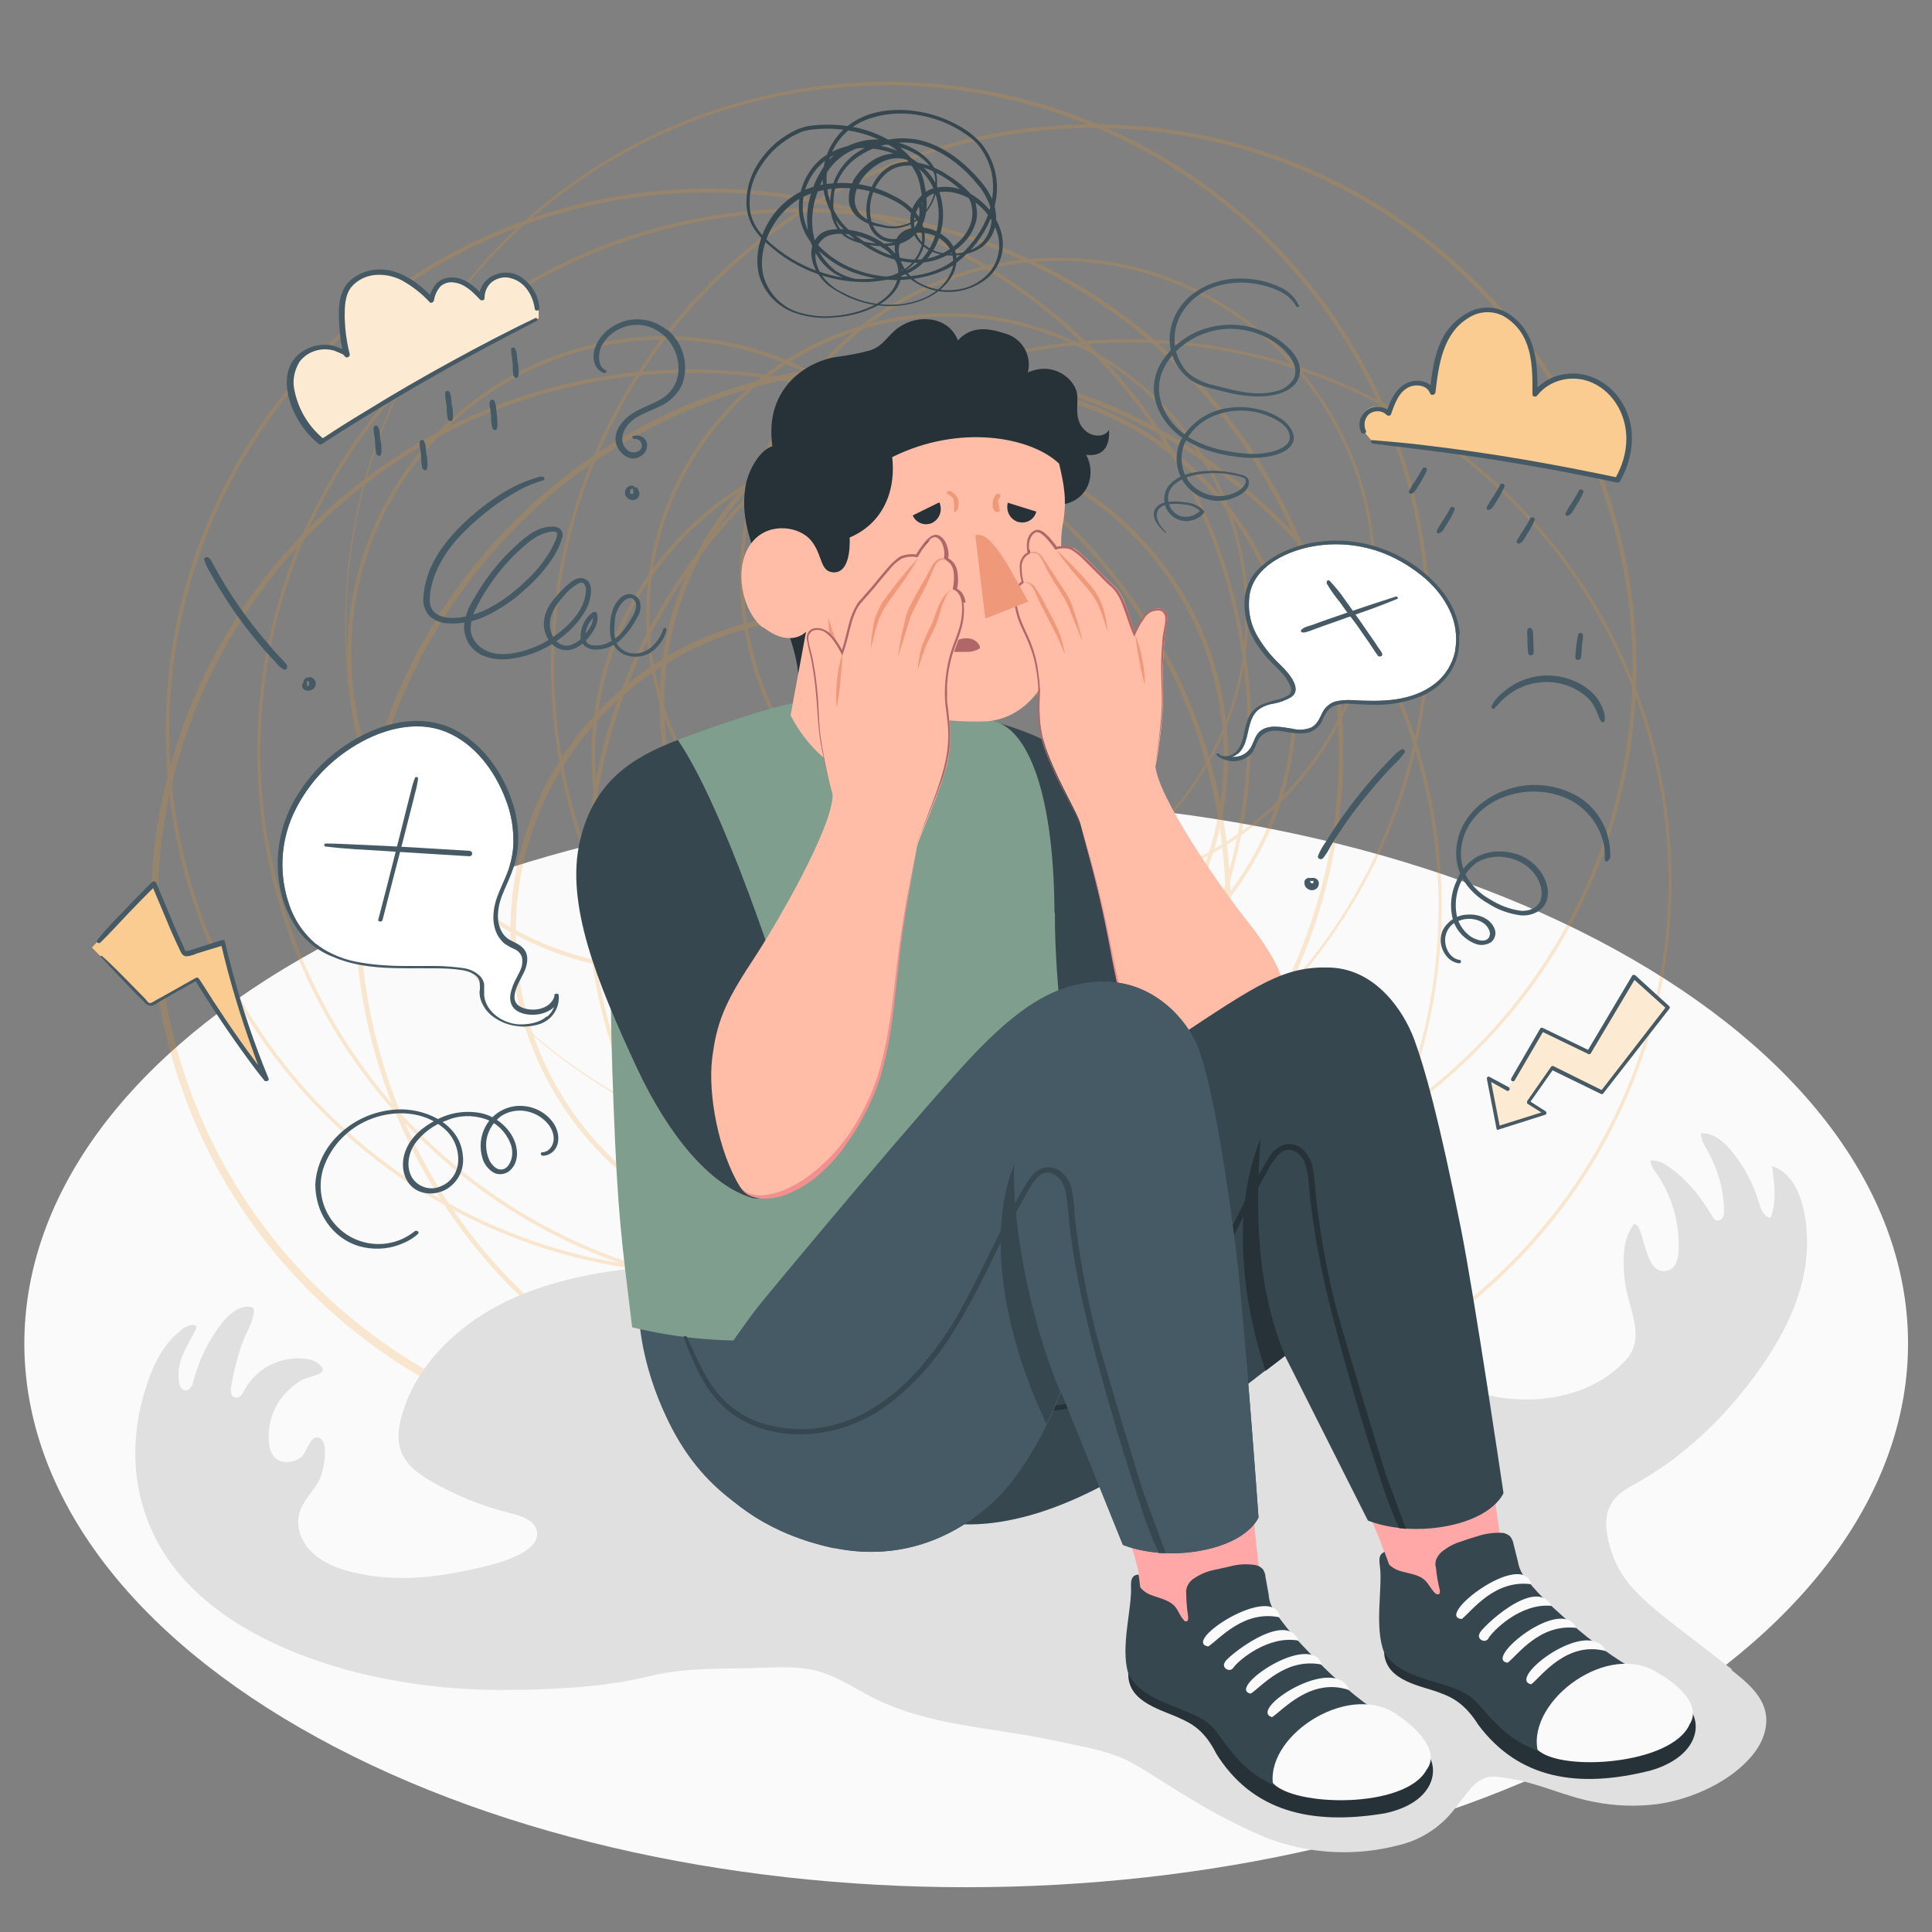 <?xml version="1.0" encoding="UTF-8"?>
<svg xmlns="http://www.w3.org/2000/svg" version="1.1" viewBox="0 0 500 500">
  <rect x="0" y="0" width="500" height="500" fill="#808080" stroke="none"/>
  <defs>
    <style>
      .cls-1 {
        fill: #e0e0e0;
      }

      .cls-2 {
        fill: #ffbda7;
      }

      .cls-3 {
        fill: #b16668;
      }

      .cls-4 {
        fill: #37474f;
      }

      .cls-5 {
        fill: #f49823;
      }

      .cls-6 {
        fill: #263238;
      }

      .cls-7 {
        fill: #f28f8f;
      }

      .cls-8, .cls-9, .cls-10 {
        fill: #fff;
      }

      .cls-11 {
        fill: #809e8d;
      }

      .cls-12 {
        fill: #fafafa;
      }

      .cls-13, .cls-9 {
        opacity: .8;
      }

      .cls-14, .cls-10 {
        opacity: .5;
      }

      .cls-15 {
        opacity: .2;
      }

      .cls-16 {
        fill: #f0997a;
      }

      .cls-17 {
        fill: #ffa8a7;
      }

      .cls-18 {
        fill: #455a64;
      }

      .cls-9, .cls-10 {
        isolation: isolate;
      }
    </style>
  </defs>
  <!-- Generator: Adobe Illustrator 28.7.1, SVG Export Plug-In . SVG Version: 1.2.0 Build 142)  -->
  <g>
    <g id="Ebene_1">
      <g id="freepik--Floor--inject-14">
        <path id="freepik--floor--inject-14" class="cls-12" d="M77.7,248.2c-95.2,54.9-95.2,144.1,0,199s249.5,55,344.7,0,95.2-144,0-199-249.5-54.9-344.7,0Z"/>
      </g>
      <g id="freepik--Lines--inject-14">
        <g id="freepik--Thoughts--inject-14" class="cls-15">
          <path class="cls-5" d="M178.7,375.2c-68.2-.2-126.4-49.6-137.7-116.9h0c-12.7-76.1,38.7-148.1,114.8-160.8,36.6-6.1,74.1,2.6,104.3,24.2,62.8,44.9,77.3,132.2,32.3,195-21.5,30.1-54.1,50.4-90.6,56.5-7.7,1.3-15.4,1.9-23.1,1.9ZM179.2,96.5c-7.7,0-15.4.6-23,1.9-75.3,12.6-126.1,83.9-113.5,159.1s83.9,126.1,159.1,113.5c75.3-12.6,126.1-83.9,113.5-159.1-11.1-66.5-68.7-115.3-136.1-115.4Z"/>
          <path class="cls-5" d="M232.4,375.1c-77.7,0-140.6-63-140.6-140.7,0-77.7,63-140.6,140.7-140.6,77.7,0,140.6,63,140.6,140.7,0,68.7-49.7,127.3-117.4,138.6-7.7,1.3-15.5,1.9-23.3,1.9ZM232.8,95.1c-7.7,0-15.5.6-23.1,1.9-76,12.7-127.3,84.6-114.7,160.5,11.3,68.2,70.6,116.6,137.6,116.6,77,.1,139.5-62.2,139.7-139.3,0-45.1-21.7-87.5-58.5-113.7-23.6-17-51.9-26.1-80.9-26.1h0Z"/>
          <path class="cls-5" d="M292.1,368.7c-67.4,0-127.1-48.8-138.5-117.4-12.7-76.4,39.1-148.9,115.5-161.6,76.5-12.6,148.8,39,161.6,115.5,12.7,76.4-39.1,148.9-115.5,161.6-7.6,1.3-15.4,1.9-23.1,1.9ZM154.6,251.1c12.6,75.9,84.6,127.4,160.5,114.7,75.9-12.6,127.4-84.6,114.8-160.5-12.7-76-84.5-127.3-160.5-114.8-75.9,12.6-127.3,84.6-114.7,160.5Z"/>
          <path class="cls-5" d="M183.3,329.7c-67.4,0-127.1-48.8-138.5-117.4-12.7-76.4,39.1-148.9,115.5-161.6,76.5-12.6,148.8,39,161.6,115.5,12.7,76.4-39.1,148.9-115.5,161.6-7.6,1.3-15.4,1.9-23.1,1.9ZM45.7,212.1c12.6,75.9,84.6,127.4,160.5,114.8s127.4-84.6,114.8-160.5c-12.7-76-84.5-127.3-160.5-114.7-75.9,12.6-127.4,84.6-114.8,160.5Z"/>
          <path class="cls-5" d="M207,334.9c-67.4,0-127.1-48.8-138.5-117.4-12.7-76.4,39.1-148.9,115.5-161.6,76.5-12.8,148.9,38.9,161.7,115.4,12.8,76.5-38.9,148.9-115.4,161.7-7.7,1.3-15.5,1.9-23.3,1.9h0ZM69.4,217.3c12.6,75.9,84.6,127.4,160.5,114.7s127.4-84.6,114.7-160.5c-12.7-76-84.5-127.3-160.5-114.7-75.9,12.6-127.4,84.6-114.8,160.5Z"/>
          <path class="cls-5" d="M214.7,323.5c-45.6,0-82.6-36.9-82.6-82.5s36.9-82.6,82.5-82.6c45.6,0,82.6,36.9,82.6,82.5,0,40.3-29.1,74.8-68.9,81.4-4.5.8-9.1,1.1-13.6,1.1ZM214.9,159.8c-44.9,0-81.4,36.4-81.4,81.3,0,44.9,36.4,81.4,81.3,81.4s81.4-36.4,81.4-81.3c0-4.5-.4-8.9-1.1-13.4-6.5-39.2-40.5-68-80.2-68h0Z"/>
          <path class="cls-5" d="M253.2,264.3c-45.5,0-82.4-36.8-82.5-82.4,0-45.5,36.8-82.4,82.4-82.5,45.5,0,82.4,36.8,82.5,82.4,0,40.3-29.1,74.7-68.8,81.4-4.5.7-9,1.1-13.5,1.1ZM253.3,100.6c-44.9,0-81.4,36.4-81.4,81.3,0,44.9,36.4,81.4,81.3,81.4,44.9,0,81.4-36.4,81.4-81.3,0-4.5-.4-8.9-1.1-13.4-6.5-39.2-40.5-68-80.2-68h0Z"/>
          <path class="cls-5" d="M235.3,278.1c-45.5-.1-82.3-37.1-82.2-82.5.1-45.5,37.1-82.3,82.5-82.2,45.5.1,82.3,37.1,82.2,82.5,0,40.3-29.3,74.5-69,81.1-4.5.7-9,1.1-13.6,1.1ZM155.1,209.1c7.4,44.3,49.3,74.3,93.6,66.9,44.3-7.4,74.3-49.3,66.9-93.6-7.4-44.3-49.3-74.3-93.6-66.9,0,0,0,0,0,0-44.3,7.4-74.2,49.3-66.9,93.6h0Z"/>
          <path class="cls-5" d="M273.7,231.2c-45.4,0-82.3-36.9-82.2-82.3,0-45.4,36.9-82.3,82.3-82.2,45.4,0,82.3,36.9,82.2,82.3,0,40.2-29.1,74.5-68.7,81.1-4.5.7-9,1.1-13.5,1.1ZM193.5,162.2c7.3,44.4,49.3,74.4,93.6,67.1,44.4-7.3,74.4-49.3,67.1-93.6-7.3-44.4-49.3-74.4-93.6-67.1-21.3,3.5-40.4,15.4-53,33-12.6,17.6-17.6,39.4-14.1,60.7h0Z"/>
          <path class="cls-5" d="M245.1,236.9c-38.1,0-70.5-27.6-76.8-65.2h0c-7-42.4,21.7-82.6,64.1-89.6,42.4-7,82.6,21.7,89.6,64.1,7,42.4-21.7,82.6-64.1,89.6-4.2.7-8.5,1-12.8,1ZM169.2,171.6c6.9,42,46.6,70.5,88.6,63.5,42-6.9,70.5-46.6,63.5-88.6-6.9-42-46.6-70.5-88.6-63.5-20.2,3.3-38.3,14.6-50.2,31.2-11.9,16.6-16.7,37.2-13.4,57.4Z"/>
          <path class="cls-5" d="M172.2,251.6c-45.5,0-82.3-36.9-82.3-82.3,0-45.5,36.9-82.3,82.3-82.3,45.5,0,82.3,36.9,82.3,82.3,0,40.2-29.1,74.6-68.8,81.2-4.5.7-9,1.1-13.5,1.1ZM172.2,87.9c-44.9,0-81.3,36.4-81.3,81.3,0,44.9,36.4,81.3,81.3,81.3s81.3-36.4,81.3-81.3c0-4.5-.4-8.9-1.1-13.3-6.6-39.2-40.5-67.9-80.2-68Z"/>
          <path class="cls-5" d="M229.5,302.1c-77.5,0-140.3-63-140.2-140.6,0-29.3,9.2-57.8,26.2-81.6C160.6,16.8,248.3,2.3,311.3,47.4c63.1,45.1,77.7,132.8,32.6,195.9-21.6,30.4-54.4,50.9-91.2,56.9-7.7,1.3-15.5,1.9-23.3,1.9ZM229.9,22.1c-77.2-.3-140,62.1-140.3,139.3-.3,77.2,62.1,140,139.3,140.3,77.2.3,140-62.1,140.3-139.3.1-45.3-21.6-87.8-58.5-114.2-23.6-16.9-51.9-26-80.9-26.2h0Z"/>
          <path class="cls-5" d="M282.8,313.1c-77.5,0-140.3-63-140.2-140.6,0-29.3,9.2-57.8,26.2-81.6,45.1-63.1,132.9-77.6,196-32.5,30.3,21.6,50.7,54.4,56.8,91.1,12.7,76.4-39.1,148.9-115.5,161.6-7.7,1.3-15.5,1.9-23.2,1.9ZM283.2,33.1c-7.7,0-15.5.6-23.1,1.9-76,12.6-127.4,84.4-114.8,160.4,6.1,36.6,26.4,69.2,56.6,90.7,30,21.6,67.5,30.3,104,24.2,75.9-12.6,127.4-84.6,114.7-160.5-11.3-67.2-69.3-116.5-137.4-116.7h0Z"/>
        </g>
      </g>
      <g id="freepik--Shadow--inject-14">
        <path id="freepik--shadow--inject-14" class="cls-1" d="M448.2,432l-14.5-11.2c-4.5-3.5-9-7-12.5-11.4-3.2-4.2-5.1-9.2-5.5-14.4-.1-1.9.2-3.8,1.1-5.5,1.7-3.3,5-4.6,8-6.4,3.2-1.9,6.3-3.9,9.2-6.2,5.8-4.5,11.1-9.6,15.8-15.3,11.1-13.4,20.5-29.6,17.2-47.5-.9-4.8-3.2-10.7-8.4-12.3.6,4.5,1.3,9.2-.4,13.4-1.8-.3-2.5-2.3-3-4-1.4-4.8-3.8-9.3-7-13.2-2-2.5-4.8-4.9-8-4.7,0,1.6.9,3.1,1.7,4.5,2.6,4.6,4.1,9.8,4.3,15.1,0,.7,0,1.4-.3,2.1-.3.7-1.1,1-1.8.8-.4-.2-.8-.6-1-1.1-3.1-5.1-6.8-9.9-11.8-13.1-1.2-.9-2.6-1.3-4.1-1.3-.1,1.1.6,2.2,1.3,3.1,4.2,6,6.3,13.2,5.9,20.5-.1,2-.7,4.3-2.7,4.9-5.8,1.5-5.8-8.7-7.9-11.5-.2-.3-.4-.4-.7-.5-.3,0-.5.2-.6.5-1.3,2-2.1,4.4-2.2,6.9-.3,3.4,0,6.8.7,10.2,1.3,5.7,4.4,12.2,0,17.3-11.9,13.5-36.2,13.4-50,3-7-5.3-9.5-14.4-11-22.9-.5-2.6-.9-5.3-2.3-7.5-1.5-2.1-3.4-3.8-5.7-4.9-11.1-6.6-24.5-8.2-37.4-8.9-28.3-1.7-56.6.5-84.3,6.5-12.5,2.8-25.7,3.4-38.4,5.8-10.4,2-20.5,4.5-30.9,5.8-11,1.4-21.9,4-31.8,9.1-11.4,6-21.3,15.7-25,27.9-1.1,3.5-1.7,7.5,0,10.9,1.4,3,4.4,5.1,7.3,6.8,6.4,3.7,13.3,6.5,20.5,8.3,2.5.6,6.2,1.6,6.9,4.5,1.6,6.7-14.7,9.6-18.5,10.4-9.6,2.1-19.6,2.7-29.1.4-3.8-.9-7.6-2.4-10.4-5s-4.5-6.7-3.4-10.4c.9-3.2,3.7-5.6,5.2-8.6.9-1.8,2.9-10.3-.5-10.9-1.9-.3-3,4-4.1,5-2,1.7-5.5,2-7.2,0-.7-.9-1.1-1.9-1.2-3-.6-4.1.4-8.2,2.7-11.6,1.5-2.1,3.4-3.9,5.6-5.2,1-.6,5.5-1.5,5.5-2.5,0-.3,0-.5-.2-.8-.9-1.5-2.9-2.2-4.7-2.3-6.3-.6-12.4,2.7-15.4,8.2-.2.5-.5,1-.9,1.4-.4.4-.9.6-1.5.5-.5-.2-.9-.6-1-1.1-.1-.5-.1-1.1,0-1.6.6-3.7,1.5-7.3,2.7-10.8.9-2.9,2.9-5.6,3.2-8.7,0-.3,0-.7-.2-1-.2-.2-.5-.3-.8-.3-3.2-.3-5.9,2.3-7.8,4.9-3.3,4.4-5.6,9.5-7,14.8-.2,1-1.2,2.4-2.5,1.8-.5-.3-.8-.8-.9-1.3-.6-2.5-.3-5.1.7-7.5,1-2.4,2.3-4.6,3.5-6.9.1-.3.3-.6,0-.9-.1-.1-.3-.2-.5-.2-1.3,0-2.5.5-3.4,1.4-5.5,4.4-7.8,10.5-9.7,17-3.4,12.2-2.8,24.7,2.9,36.3,9.3,18.8,30.3,29.2,49.9,34.6,14.3,3.8,29,5.5,43.8,5.1,1,0,1.9,0,2.9,0,10.4-.3,21.3-1,31.5-3.5,9.5-2.4,19.8-1.8,29.6-2.2,4.7-.2,9.5-.3,14,.9,5,1.4,9.3,4.3,13.9,6.7,14.6,7.5,31.2,7.8,46.9,11.2,6.4,1.4,14.2,2.5,20,5.6,5.5,3,10.9,6.8,16.4,10,6.1,3.7,12.4,6.9,19,9.7,11.1,4.2,23.2,4.8,34.6,1.7,5.1-1.3,9.7-4.2,13.1-8.2,1.7-2,3.1-4.1,4.8-6.1,1.1-1.4,2.6-2.5,4.3-3.1,1.2-.3,2.5-.3,3.8,0,2.8.3,5.6.9,8.3,1.7,5.2,1.5,10.2,3.6,15.6,4.6,5.4,1.1,11,1.3,16.5.6,8.9-1.2,19.3-5.9,24.9-13,2.4-3,3.9-7,3.1-10.8-1-4.6-5-7.9-8.8-10.9Z"/>
      </g>
      <g id="freepik--Character--inject-14">
        <g id="freepik--character--inject-14">
          <path class="cls-18" d="M209.9,399.1c-22.6-8.3-32.2-20.1-38.6-34.9-5.9-13.7-5.9-24-5.9-24,0,0,20.8,3.5,41.9,1.4s28.6-3.6,28.6-3.6l-26.1,61.1Z"/>
          <g id="freepik--Top--inject-14">
            <path class="cls-4" d="M259,187.3c18.9,5.4,29.5,16,45.5,34.2,17.5,19.8,23.9,28.4,23.9,28.4l-4.5,45.5c-14,2.5-28.6-11.3-52.3-39.1l-12.6-69Z"/>
            <g id="freepik--Chest--inject-14">
              <path class="cls-11" d="M272.9,236.2c-.2-33.4-7.8-46.9-14.7-49.2,0,0-24.6-9.8-51.9-5.2-7.7,1.3-20.6,5.9-30.2,9.4-6.1,2.2-14.6,18.8-16.7,38.7-1.7,16.1-1.6,29.6-.6,56.5,1.1,28.2,2,34.1,4.8,57.1,43.9,10.7,92.8-3.4,116.8-44.7-2.6-8.4-4.1-16.6-5.3-29.5-1.4-14.5-2.1-22.9-2.1-33.1Z"/>
              <g id="freepik--Head--inject-14">
                <path class="cls-6" d="M206.6,174.5c-.8-9.1-6.3-19.2-9.7-27.4-3.2-7.9-5.1-13.9-4-21,.6-4.2,3.7-9.7,7-10.6-2.3-15.9,10.1-22.2,16.4-23.1,3-.4,5.9-.9,8.8-1.7,3.5-1.1,4.5-3.8,7.4-5.9,5-3.6,13-3,15.4,3.3,3.5-3.8,7.7-3.3,12.5-1.7,4.2,1.3,6.7,5.7,5.6,10,6.9-3.1,12.5,2,12.8,5.9.2,2.9-.6,5.2,1,7.9,1.9,3,5.8,3.3,7.2,1.1.3,4.1-1.5,7-5.9,6.4,1.3,2.4,1.5,5.3.5,7.8-1.3,3.2-4.5,5.2-8,5.1-.7,2.2-.9,4.2-2.5,6-1.5,1.8-3.4,3.3-5.5,4.2-6.9,2.6-14.3,3-21.6,3.9l-8.6,1c-.5,0-3.1,0-3.4.4l-25.5,28.2Z"/>
                <path class="cls-2" d="M197.5,162.3c7.1,5.6,11.1,1.2,11.1,1.2l-4,21.6c12.8,25,44.4,21.6,38.6,10.9l1.2-9.7c3.6.4,7.1.5,10.7.4,7.1-.4,13.5-5.4,16.2-12.9,2.8-7.8,4.5-20.8,3.5-30.4-.3-2.5-.2-5,.2-7.4,1.2-6.5.4-10.4-.9-16-7.2-6.9-25.7-10.4-43.2-1.7,1.1,10.1-3.4,17.6-11,20.8.1,2.7-.1,9.5-4.5,9-3.2-.4-2.5-4.4-5.4-8.1s-10.6-5-15-.1c-5.6,6.2-3,18.3,2.4,22.5Z"/>
                <path class="cls-3" d="M246.2,168.7c1.4,0,2.9,0,4.3,0,1,0,2-.3,2.9-.8.1,0,.2-.1.2-.2,0-.1,0-.3,0-.4-.5-1.2-1.7-2-3-2.1-1.5-.1-3.1.3-4.3,1.3-.4.3-2.1,1.7-1.2,2.2.2.1.4.2.7.1h.5Z"/>
                <path class="cls-16" d="M244.5,186.3c-11-2.3-19.4-4.2-24.6-12.8-3.2-5.4-5.6-13.8-5.6-13.8,0,0,.3,10,3.4,17,2.4,5.4,8.9,10.3,26.3,13.3l.5-3.7Z"/>
                <path class="cls-6" d="M245.1,142.9c-.2,1.7-1.7,3-3.4,2.9-1.7-.2-3-1.7-2.9-3.4.2-1.7,1.6-2.9,3.3-2.9,1.8.1,3.1,1.6,3,3.4,0,0,0,0,0,0Z"/>
                <path class="cls-6" d="M236.2,133.4l6.9-3.4c.9,2,.1,4.3-1.8,5.3-1.9.9-4.1.1-5-1.7,0,0,0,0,0-.2Z"/>
                <path class="cls-6" d="M260.8,130.1l7.4,2.3c-.5,2-2.5,3.2-4.5,2.7,0,0-.1,0-.2,0-2.1-.7-3.2-2.8-2.7-4.9Z"/>
                <path class="cls-6" d="M272.4,143.8c-.2,1.7-1.7,3-3.4,2.8-1.7-.2-3-1.7-2.8-3.4.2-1.7,1.6-2.9,3.3-2.9,1.8.1,3.1,1.6,3,3.4,0,0,0,0,0,0Z"/>
              </g>
            </g>
            <path class="cls-4" d="M175.4,191.5c-11.7,4.5-21.7,10.6-25.3,26.1-3.8,16.1,4.2,36.2,14.7,58.7,8.2,17.6,19,30.5,29.8,33.7s11.7-41.7,11.7-41.7c0,0-16.8-56-30.8-76.7Z"/>
            <path class="cls-2" d="M215.5,205.6c0,8.4-14,32.8-21,43.4s-9.1,15.9-10.2,25,1.6,24,7.2,33.1c3.1,5,16.5,3.1,27.3-11.8s11.4-28.7,13.5-46.4c1.6-13.8,3.6-22,4.9-29.2.5-2.9,4.4-10.4,7.3-19.8s.5-16.1.6-19.9c0-3.9.7-7.9,1.9-11.6.9-2.3,1.7-4.7,2.3-7.1,1.2-5.9-.4-8.2-1.9-8.7.8-4.2,0-6.8-2.3-7.8.6-3.7-1.7-6.6-3.5-5.7s-4.1,5-4.1,5c-1.5-.3-3,0-4.4.6-2,1.1-6.7,7.5-9.9,10.9s-3,7.9-5.1,13.7c-.9-1.8-2-3.5-3.4-4.9-2.2-2.3-6.6-1.9-5.4,2.6s2.2,10.8,2.6,19.1,3.6,19.6,3.6,19.6"/>
            <path class="cls-3" d="M249.9,156c-.1-.8-.3-1.5-.7-2.2-.3-.6-.9-1.1-1.5-1.4.3-1.4.3-2.8.1-4.3-.1-.8-.4-1.5-.8-2.2-.4-.6-1-1.1-1.6-1.4.2-1.2,0-2.4-.4-3.5-.2-.6-.6-1.2-1-1.7-.5-.5-1.1-.9-1.8-.9-.7,0-1.4.4-1.9.9-.5.4-.9.9-1.3,1.4-.7.9-1.3,1.8-1.9,2.8-1.4-.2-2.8,0-4.1.5-1.2.8-2.3,1.8-3.2,2.9-1.9,2.1-3.6,4.4-5.5,6.5-.5.5-.9,1.1-1.4,1.6-.5.5-1,1.1-1.3,1.7-.7,1.2-1.3,2.6-1.7,4-.7,2.5-1.2,5.1-2,7.5-.4-.8-.9-1.6-1.4-2.3-.3-.5-.7-.9-1.1-1.3-.4-.5-.8-.9-1.3-1.2-1-.7-2.2-1-3.4-.8-.6.1-1.2.5-1.5,1-.3.5-.5,1.1-.4,1.8.2,1.1.4,2.3.7,3.4.3,1.1.5,2.2.7,3.3.4,2.2.7,4.4.9,6.7.5,4.5.5,9,1.3,13.5.8,4.5,1.8,8.9,3,13.2-1.2-4.4-2.1-8.8-2.8-13.3-.8-4.5-.6-9-1.1-13.5-.2-2.2-.5-4.5-.9-6.7-.2-1.1-.4-2.2-.7-3.3-.3-1.1-.6-2.2-.7-3.3,0-.5,0-1,.4-1.5.3-.4.7-.7,1.2-.8,1.1-.2,2.1,0,3,.7.4.3.8.7,1.2,1.1.4.4.7.9,1,1.3.6.9,1.2,1.9,1.7,2.9l.3.6.2-.7c1-2.7,1.5-5.5,2.3-8.2.4-1.3.9-2.6,1.6-3.8.4-.6.8-1.1,1.3-1.6l1.4-1.6c1.9-2.1,3.6-4.4,5.5-6.5.8-1.1,1.9-2,3-2.7,1.2-.5,2.6-.7,3.9-.4h.3c0,0,.1-.2.1-.2.6-1,1.2-2,1.9-3,.3-.5.7-.9,1.1-1.3.3-.4.8-.6,1.3-.7.9,0,1.8,1.1,2.1,2.1.4,1.1.5,2.2.3,3.4v.3h.3c.6.4,1.1.8,1.5,1.3.4.6.6,1.2.7,1.9.2,1.4.1,2.9-.2,4.3v.3c0,0,.2,0,.2,0,1.2.4,1.9,1.9,2.1,3.2.2,1.4.1,2.9-.1,4.3-.4,2.9-1.7,5.5-2.6,8.3-.9,2.8-1.4,5.7-1.6,8.7-.1,1.5-.1,2.9,0,4.4.1,1.5.4,2.9.5,4.4.4,2.9.4,5.8,0,8.7-.4,2.9-1.2,5.7-2.1,8.4-.9,2.8-2,5.5-3,8.2l-1.6,4.1c-.6,1.3-1,2.7-1.4,4.2.4-1.4.8-2.8,1.4-4.1l1.7-4c1.1-2.7,2.2-5.4,3.2-8.2,1.1-2.7,1.8-5.6,2.3-8.5.4-2.9.4-5.9,0-8.8-.1-1.5-.3-2.9-.5-4.4,0-1.4,0-2.9,0-4.3.2-2.9.7-5.8,1.6-8.5.9-2.8,2.2-5.4,2.6-8.4.2-1.5.3-3,0-4.4Z"/>
            <path class="cls-7" d="M191.5,307.1c.7.9,1.7,1.6,2.8,1.9,1.1.3,2.2.4,3.4.3,2.3-.2,4.5-.9,6.5-1.9,2.1-1,4-2.2,5.8-3.6,1.8-1.4,3.5-3,5.1-4.6,3.2-3.4,5.9-7.2,8-11.3,2.2-4.1,3.9-8.4,5-12.9,2.4-9,3.1-18.4,4.3-27.6.6-4.6,1.3-9.2,2.2-13.8s1.8-9.1,2.7-13.7c-.8,4.6-1.7,9.2-2.5,13.8s-1.5,9.2-2,13.8c-1.1,9.2-1.7,18.6-4,27.7-1.1,4.6-2.8,9-5,13.1-.5,1-1.1,2.1-1.7,3.1l-.9,1.5-1,1.5c-1.3,2-2.7,3.9-4.2,5.6-1.6,1.8-3.3,3.4-5.1,4.9-1.9,1.5-3.9,2.7-6.1,3.7-2.2,1-4.5,1.6-6.9,1.6-1.2,0-2.4-.2-3.5-.6-1.1-.4-2.1-1.2-2.7-2.3Z"/>
            <path class="cls-16" d="M225.3,168.3c.1-2.3.4-4.6.8-6.9.5-2.3,1.5-4.5,2.9-6.4,2.7-3.7,5.5-7.2,8.6-10.6-2.2,4.1-4.9,7.5-7.6,11.3-1.3,1.8-2.4,3.8-3,6-.7,2.1-1.1,4.4-1.8,6.6Z"/>
            <path class="cls-16" d="M244.6,144.9c-.6-.2-1.2,0-1.7.3-.4.4-.8.9-1,1.4-.6,1.1-1,2.3-1.5,3.4-1,2.3-2,4-3.1,6.2-.6,1.1-1.1,2.2-1.6,3.3-.4,1.1-.7,2.4-1.1,3.5-.7,2.4-1.5,4.8-2.3,7.1.4-2.5.8-4.9,1.4-7.4s.6-2.4.9-3.7c.4-1.2,1-2.4,1.6-3.5,1.1-2.2,2.2-3.9,3.4-6.1.6-1.1,1.2-2.2,1.8-3.3.4-.6.8-1,1.4-1.4.6-.3,1.3-.3,1.9,0Z"/>
            <path class="cls-16" d="M246.9,152.7c-.5,0-.9.2-1.3.5-.3.3-.6.7-.8,1.2-.4.9-.8,1.8-1.1,2.7-.5,1.8-1,3.6-1.8,5.4-.4.9-.9,1.8-1.3,2.7-.5.8-.9,1.7-1.2,2.6-.7,1.8-1.3,3.7-1.9,5.6.1-2,.5-4,1-5.9.7-1.9,1.4-3.7,2.4-5.5.9-1.8,1.2-3.4,2-5.2.4-.9.9-1.8,1.5-2.6.3-.4.7-.8,1.1-1.1.4-.3.9-.4,1.4-.3Z"/>
            <path class="cls-16" d="M218,169.1c0,2.4-.3,4.7-.5,7.1-.2,2.4-.5,4.7-1,7-.2-2.4-.1-4.8.1-7.1.2-2.4.7-4.7,1.4-7Z"/>
            <path class="cls-2" d="M299,198.2c.7,7.9,15.7,29.9,23.2,39.4s9.8,14.3,11.6,22.8c1.8,8.5.3,22.8-4.3,31.8-2.5,5-15.3,4.2-26.7-9s-13-26.2-16.3-42.8c-2.6-12.9-5.1-20.5-6.9-27.2-.7-2.7-5-9.5-8.4-18.1s-1.7-15.2-2.1-18.8c-.4-3.7-1.2-7.4-2.6-10.8-1-2.1-1.9-4.3-2.7-6.5-1.6-5.5-.2-7.8,1.2-8.4-1-3.9-.6-6.4,1.6-7.6-.9-3.4,1.1-6.4,2.9-5.7s4.2,4.4,4.2,4.4c1.4-.4,2.9-.3,4.2.2,2,.9,6.9,6.6,10.2,9.5s3.5,7.2,5.8,12.5c.7-1.8,1.7-3.4,2.8-4.9,1.9-2.3,6.1-2.3,5.3,2.1s-1.2,10.4-1,18.2-1.9,18.8-1.9,18.8"/>
            <path class="cls-3" d="M262.6,154.1c0-.7.2-1.4.5-2.1.3-.6.7-1.1,1.3-1.5-.4-1.3-.5-2.7-.5-4,0-.8.2-1.5.6-2.1.3-.6.8-1.1,1.4-1.4-.2-1.1-.2-2.2,0-3.3.2-.6.4-1.2.8-1.6.4-.5,1-.9,1.7-1,.7,0,1.3.3,1.8.7.5.4.9.8,1.3,1.2.7.8,1.4,1.6,2,2.5,1.3-.3,2.7-.3,3.9.2,1.2.7,2.3,1.5,3.3,2.5,2,1.9,3.8,3.8,5.7,5.7.5.5,1,.9,1.5,1.4.5.5,1,1,1.4,1.5.8,1.1,1.4,2.4,1.9,3.6.9,2.3,1.5,4.7,2.5,7,.3-.8.7-1.6,1.2-2.3.3-.5.6-.9.9-1.4.3-.5.7-.9,1.1-1.2.9-.8,2-1.1,3.2-1,.6,0,1.1.4,1.5.8.4.5.5,1,.5,1.6,0,1.1-.2,2.2-.4,3.2-.2,1.1-.3,2.1-.4,3.2-.2,2.1-.3,4.3-.4,6.4-.1,4.3.2,8.6-.2,12.9-.4,4.2-1,8.4-1.8,12.6.7-4.2,1.3-8.5,1.6-12.7.4-4.3,0-8.5,0-12.8,0-2.1.1-4.3.3-6.4,0-1.1.2-2.1.4-3.2.2-1,.4-2.1.4-3.1,0-.5-.2-1-.5-1.4-.3-.4-.7-.6-1.2-.6-1,0-2,.2-2.8.9-.4.3-.7.7-1,1.2-.3.4-.6.9-.9,1.3-.5.9-1,1.8-1.4,2.8l-.2.6-.3-.6c-1.1-2.5-1.8-5.1-2.8-7.6-.4-1.2-1-2.4-1.8-3.5-.4-.5-.8-1-1.3-1.4-.5-.4-1-.9-1.5-1.4-1.9-1.9-3.8-3.8-5.7-5.7-.9-.9-1.9-1.7-3.1-2.4-1.2-.4-2.5-.4-3.7,0h-.3c0,0-.1-.1-.1-.1-.6-.9-1.3-1.8-2.1-2.7-.4-.4-.8-.8-1.2-1.1-.3-.3-.8-.5-1.3-.6-.9.1-1.6,1.1-1.9,2.1-.3,1-.3,2.1,0,3.2v.3c0,0-.2.1-.2.1-.6.3-1,.7-1.4,1.3-.3.6-.5,1.2-.5,1.9,0,1.4.1,2.7.5,4v.3c0,0-.2.1-.2.1-1.1.7-1.7,1.9-1.7,3.2,0,1.3.1,2.7.5,4,.6,2.7,2,5.1,3.1,7.7,1,2.6,1.8,5.3,2.1,8.1.2,1.4.4,2.8.4,4.2,0,1.4-.1,2.8-.1,4.2,0,2.8.1,5.5.7,8.2.6,2.7,1.5,5.3,2.7,7.8,1.1,2.5,2.3,5,3.5,7.5l1.9,3.7c.6,1.2,1.2,2.5,1.6,3.8-.5-1.3-1-2.6-1.7-3.8l-1.9-3.7c-1.3-2.5-2.5-4.9-3.6-7.5-1.2-2.5-2.2-5.1-2.8-7.8-.6-2.7-.8-5.5-.8-8.3,0-1.4.1-2.8.1-4.1,0-1.4-.2-2.7-.4-4.1-.4-2.7-1.1-5.4-2.2-7.9-1-2.5-2.5-5-3.1-7.7-.4-1.4-.5-2.8-.5-4.2Z"/>
            <path class="cls-7" d="M329.5,292.2c-.6.9-1.5,1.6-2.5,2-1,.3-2.1.5-3.1.5-2.2,0-4.3-.5-6.3-1.3-2-.8-4-1.8-5.8-3-1.8-1.2-3.6-2.5-5.2-4-3.2-2.9-6.1-6.3-8.4-10-2.4-3.7-4.3-7.7-5.7-11.8-3-8.3-4.3-17.1-6.2-25.7-.9-4.3-2-8.6-3.1-12.9-1.1-4.3-2.4-8.5-3.6-12.8,1.1,4.3,2.3,8.5,3.4,12.8s2.1,8.6,3,12.9c1.8,8.6,3,17.4,5.9,25.9,1.4,4.2,3.3,8.2,5.7,12,.6.9,1.2,1.9,1.9,2.8l1,1.4,1,1.3c1.4,1.8,2.8,3.4,4.4,5,1.6,1.6,3.4,3,5.2,4.2,1.9,1.2,3.9,2.2,6,3,2.1.8,4.4,1.1,6.7,1,1.1,0,2.3-.3,3.3-.8,1.1-.5,1.9-1.3,2.4-2.4Z"/>
            <path class="cls-16" d="M286.8,163.8c-.3-2.2-.7-4.3-1.3-6.4-.7-2.2-1.8-4.1-3.2-5.8-2.8-3.3-5.8-6.4-8.9-9.3,2.4,3.7,5.2,6.7,8,10,1.4,1.6,2.5,3.4,3.3,5.4.8,2,1.4,4.2,2.2,6.2Z"/>
            <path class="cls-16" d="M266.8,143.2c.5-.2,1.1-.1,1.6.1.4.3.8.8,1.1,1.3.6,1,1.1,2.1,1.6,3.1,1.1,2.1,2.2,3.6,3.4,5.6.6,1,1.2,2,1.7,3,.5,1,.9,2.2,1.3,3.2.9,2.2,1.8,4.4,2.7,6.6-.5-2.3-1.2-4.6-1.9-6.9-.4-1.1-.7-2.2-1.2-3.4-.5-1.1-1.1-2.2-1.8-3.2-1.3-2-2.3-3.5-3.6-5.5-.6-1-1.3-2-2-3-.4-.5-.9-.9-1.4-1.2-.6-.2-1.2-.2-1.8.2Z"/>
            <path class="cls-16" d="M265.2,150.8c.5,0,.9.1,1.3.4.3.3.6.6.8,1,.5.8.9,1.6,1.2,2.4.7,1.7,4.5,8.9,4.9,9.7.8,1.7,1.5,3.4,2.2,5.1-.3-1.9-.7-3.7-1.4-5.5-.7-1.7-1.5-3.4-2.4-5-.9-1.6-1.6-3-2.5-4.7-.5-.8-1-1.6-1.6-2.4-.3-.4-.7-.7-1.1-.9-.4-.2-1-.3-1.4-.2Z"/>
            <path class="cls-16" d="M293.8,164c.2,2.3.6,4.5,1,6.7.4,2.2.9,4.4,1.5,6.6,0-2.3-.2-4.5-.7-6.7-.4-2.2-1-4.4-1.9-6.5Z"/>
            <path class="cls-16" d="M266.1,155.7l-11.1,4.4-2.6-21.6c4.1-1.3,9,8.8,13.7,17.2Z"/>
            <path class="cls-16" d="M246.6,127.4c-.3-.2-.6-.3-.9-.3-.2,0-.6,0-.6.3,0,.1,0,.2,0,.3,0,0,.3.3.3.2-.1,0-.1,0,0,.1h.1c0,0,.3.2.3.2.2,0,.3.2.4.3.3.2.5.5.6.9,0,.3.1.7.1,1v.8c0,0,0,.2,0,.3,0,.2,0,.5,0,.7,0,.2.3.4.5.2,0-.1.2-.2.2-.3.2-.3.3-.6.4-.9,0-.3.1-.7.1-1,0-.6-.2-1.2-.5-1.7-.3-.5-.8-.9-1.3-1.1ZM258.3,130v-.2c0-.2,0-.3.1-.4h0c0,0,.1-.3.1-.3.2-.2.3-.4.4-.6.2-.5-.4-.8-.8-.7l-.6.4h0c0,0,0,.2,0,.2,0,0-.1.1-.1.2-.1.2-.2.4-.3.5-.1.4-.2.7-.2,1.1,0,.4,0,.8,0,1.1,0,.3.2.5.4.7v.2c.3.2.4.3.6.3.3.1.9,0,.8-.4,0-.1,0-.2,0-.3,0,0,0-.1,0,0,0,0,0-.2-.1-.3,0-.1,0-.3-.1-.5h0c0-.2,0-.3,0-.4,0-.2,0-.3,0-.5h0Z"/>
          </g>
          <path class="cls-17" d="M332,422.3c-2.4-2.9-5.2-8.8-6-15.1-1-8-2.8-26.4-4.7-44.1s-5.5-57.7-9.8-80.2c-2.2-11.4-7.1-23.7-15.1-23.9-6.1-.1-23.1,4-29.4,26.4s-5.1,35,0,52.9c3.2,11.2,22.5,52.2,25.1,59.8s2.6,9.3,2.6,9.3v15.3l37.4-.5Z"/>
          <path class="cls-6" d="M292,433.1c-.2,7.7,9.3,9.5,13.8,11.8,2.9,1.3,6.1,3.2,9,9,9.2,14.7,24.2,18.6,43.5,15.4,13.5-2.8,14.9-12.5,9.9-16.8-3-.9-76.2-19.4-76.2-19.4Z"/>
          <path class="cls-4" d="M294.6,407.5c-1.3.1-2,.8-1.9,3.1.3,5.6-2.8,15.7-.7,22.5,4.1,8.6,17.8,8.4,22.6,14.8s9.4,14.4,24.8,17,26.8-2.6,29.5-7,0-8.5-9.9-13.5c-10.5-5.3-24.7-21.6-24.7-21.6-1.8-2.1-3.5-4.4-5-6.7-.6-1.1-.9-2.3-1-3.6l-.8-4.4c0-.7-.3-1.3-.6-1.9-.6-.7-1.4-1.1-2.2-1.2-2.1-.3-4.3-.2-6.4.4-1.4.3-2.8.6-4.1.9-2,.4-3.8,1.2-5.5,2.4-.7.5-1.2,1.2-1.5,2-.2.6-.3,1.2-.2,1.8,0,2,.2,4,.5,5.9,0,.5,0,1.1-.4,1.2-.3,0-.6,0-.7-.3-1-1-1.4-2.4-2.2-3.4-1.5-1.8-3.9-2.2-6-3-1.2-.4-2.3-1.1-3.1-2.1l-.4-3.1Z"/>
          <path class="cls-12" d="M329.4,461.4c-1.3-13,20.8-26.8,32.9-17.1,4.3,2.9,10.5,9,6.9,13.7-5.5,10.2-34.5,9.6-39.8,3.4Z"/>
          <path class="cls-12" d="M312.7,426.1c2.8-1.8,9.2-9.6,18.6-7.5-1.6-9.3-25.9,6.3-18.6,7.5Z"/>
          <path class="cls-12" d="M336.1,424.6c-3.4-8.3-19.3,4.8-19.1,5.6-1,1.4,1.3,2.8,2.2,1.4,1.2-1.8,9-8.5,16.9-7Z"/>
          <path class="cls-12" d="M349.2,437.4c-3.8-9.6-26.5,5.1-20,7,2.8-1.8,10.1-10.4,20-7Z"/>
          <path class="cls-12" d="M323.7,438.3c2.8-1.8,9-9.4,18.4-7.5-3-8.8-25,6.3-18.4,7.5Z"/>
          <path class="cls-17" d="M358.2,401.7c-1.4-5.6-13.1-28.9-18.3-39.4-6.4-12.9-19-39.2-19.6-63.1s5.4-33.5,11.7-40.8c7.3-8.3,20.8-9,26.8,3.3,15.3,31.1,21.2,79.9,23.9,97.6s6.4,44.5,6.4,44.5c0,0,2.1,7.8,6.5,13.3h-37.4v-15.5Z"/>
          <path class="cls-4" d="M245.3,394.2c20.7,2.5,43-10.4,55.2-19.2,14-10.1,32-24.2,32-24.2l21.5,42.7s8.6,3.8,20.7,1.4,14.4-8.5,14.4-8.5c0,0-7.3-49.6-11-68.4-5.7-28.5-9.4-41.7-12.1-49s-9.9-18.2-21.8-18.6-18.6,4.2-40.3,18.6c-14.7,9.8-68.8,61.1-74.4,68.1s-18.7,52.9,15.8,57.1Z"/>
          <path class="cls-6" d="M363.8,395.5c-.7-2-4.7-12.6-5.4-14.7-1.3-4-10.2-33.8-11.5-38.3-1.3-4.7-2.5-9.4-3.4-14.2-.9-4.2-1.6-8.5-2.2-12.8-.3-2.2-.6-4.4-.8-6.5-.2-2.1-.3-4.3-.7-6.4-.3-2-1.3-3.8-2.7-5.2-1.4-1.2-3.3-1.7-5-1.1-1.7.7-3.1,2-3.9,3.6-1.2,1.9-2.3,3.9-3.4,5.9-4.4,8.1-8.1,16.5-12.5,24.6-3.7,7.2-8.4,13.9-14,19.9-5.3,5.5-11.8,10.1-19.2,12.2-6.9,2.1-14.3,1.8-21.1-.7-3.4-1.3-6.4-3.3-8.9-6-1.5-1.6-2.8-3.4-3.9-5.3-1-1.6-1.9-3.3-2.6-5-.8-1.8-1.6-3.6-2.5-5.4-.2-.4-1-.4-.8.1,1.3,4,3.1,7.8,5.2,11.5,1.9,3.3,4.6,6.2,7.7,8.5,5.8,4,13.2,5.5,20.2,4.9,7.5-.7,14.6-3.5,20.5-8.1,6.2-4.8,11.6-10.7,15.7-17.4,4.9-7.5,8.7-15.6,12.6-23.6,2-4.1,4.1-8.2,6.4-12.2.9-1.9,2-3.6,3.4-5.1,1.3-1.4,3.4-1.5,4.8-.3,1.7,1.3,2.3,3.4,2.6,5.4.3,2.2.5,4.4.7,6.6.5,4.3,1.1,8.5,1.9,12.8,1.3,7.2,3,14.4,4.9,21.4,3.5,13.1,7.3,26,11.6,38.9,1.3,4.1,2.8,8.1,4.6,12,.6,0,1.2.1,1.8.2,0,0,0,0,0-.1Z"/>
          <path class="cls-6" d="M326.2,294.8c-6.7,16.2-5.8,38.2,1.3,60l5.1-3.9c-8.6-20.4-7.2-43.2-6.4-56Z"/>
          <path class="cls-18" d="M215.8,400.6c15.3,3.2,29.5-1.3,40.7-11.4s18.1-29,18.1-29l16,39.6s8.6,3.8,20.7,1.4,14.4-8.5,14.4-8.5c0,0-3.7-52.2-6.1-71.2-3.5-26.9-6.7-42.6-9.4-50s-11.2-16.9-23.2-17.4-21.8,5.2-34.1,17.9-50.7,58.8-56.3,65.7-21,30.3-21,30.3c0,0,6.4,25.5,40.4,32.7Z"/>
          <path class="cls-18" d="M215.8,400.6c15.3,3.2,29.5-1.3,40.7-11.4s18.1-29,18.1-29l16,39.6s8.6,3.8,20.7,1.4,14.4-8.5,14.4-8.5c0,0-3.7-52.2-6.1-71.2-3.5-26.9-6.7-42.6-9.4-50s-11.2-16.9-23.2-17.4-21.8,5.2-34.1,17.9-50.7,58.8-56.3,65.7-21,30.3-21,30.3c0,0,6.4,25.5,40.4,32.7Z"/>
          <path class="cls-4" d="M299.9,401.8c-1.9-4-3.5-8.1-4.8-12.4-4.3-12.9-8.1-25.8-11.6-38.9-1.9-7.1-3.6-14.2-4.9-21.4-.8-4.2-1.4-8.5-1.9-12.8-.2-2.2-.4-4.4-.7-6.6s-.9-4.1-2.6-5.4c-1.4-1.2-3.6-1.1-4.8.3-1.4,1.5-2.5,3.3-3.4,5.1-2.3,4-4.3,8.1-6.4,12.2-3.9,8-7.8,16.1-12.6,23.6-4.2,6.7-9.5,12.6-15.7,17.5-5.9,4.6-13,7.4-20.4,8.1-7,.6-14.4-.9-20.2-4.9-3.1-2.2-5.7-5.1-7.7-8.5-2.1-3.7-3.8-7.5-5.2-11.5-.2-.6.6-.6.8-.1.8,1.8,1.7,3.6,2.5,5.4.8,1.7,1.7,3.4,2.6,5,1.1,1.9,2.4,3.7,3.9,5.3,2.5,2.6,5.5,4.7,8.9,6,6.8,2.5,14.2,2.7,21.1.7,7.4-2.1,13.9-6.8,19.2-12.2,5.6-6,10.3-12.6,14-19.9,4.4-8.1,8.1-16.5,12.5-24.6,1.1-2,2.1-4,3.4-5.9.9-1.6,2.2-2.9,3.9-3.6,1.7-.5,3.6-.1,5,1.1,1.5,1.4,2.5,3.2,2.7,5.2.4,2.1.5,4.3.7,6.4s.5,4.4.8,6.5c.6,4.3,1.4,8.5,2.2,12.8,1,4.8,2.1,9.5,3.4,14.2,1.2,4.5,10.1,34.3,11.5,38.3.7,2,4.7,12.6,5.4,14.7,0,0,0,.2.1.4h-1.9Z"/>
          <path class="cls-4" d="M262.6,301c-6.7,16.2-4.2,41.2,8.2,67.5,2.4-4.8,3.6-8.3,3.6-8.3-8.6-20.4-12.7-46.4-11.9-59.2Z"/>
          <path class="cls-6" d="M358.2,427.6c.4,7.7,10.1,8.7,14.7,10.6,3,1.1,6.3,2.8,9.7,8.2,10.4,13.9,25.6,16.6,44.6,11.8,13.3-3.9,13.8-13.7,8.5-17.5-3-.7-77.5-13.1-77.5-13.1Z"/>
          <path class="cls-4" d="M358.2,401.7c-1.1.5-1.4,1.3-1.1,3.5.8,5.5-1.5,15.9,1.1,22.4,4.8,8.2,18.4,6.9,23.8,12.8s10.6,13.5,26.1,14.9,26.5-4.8,28.9-9.3-.7-8.4-11-12.6c-11-4.4-26.4-19.6-26.4-19.6-2-2-3.8-4.1-5.5-6.3-.7-1.1-1.1-2.3-1.3-3.5l-1.1-4.4c-.1-.7-.4-1.3-.8-1.9-.6-.6-1.5-1-2.3-1-2.1-.1-4.3.2-6.3.9-1.4.4-2.7.8-4,1.3-1.9.5-3.7,1.5-5.3,2.8-.6.6-1.1,1.3-1.4,2.1-.1.6-.2,1.2,0,1.8.2,2,.5,3.9,1,5.8.1.5.1,1.1-.3,1.2-.3,0-.6,0-.8-.2-1-.9-1.6-2.2-2.5-3.2-1.6-1.7-4.1-1.9-6.2-2.5-1.2-.3-2.4-.9-3.3-1.8l-1.2-3.3Z"/>
          <path class="cls-12" d="M397.9,452.8c-2.4-12.9,18.5-28.4,31.4-19.7,4.5,2.5,11.2,8.1,8,13.1-4.6,10.6-33.6,12.4-39.4,6.6Z"/>
          <path class="cls-12" d="M378.3,419c2.6-2,8.4-10.3,18-9-2.4-9.1-25.3,8.4-18,9Z"/>
          <path class="cls-12" d="M401.5,415.6c-4.1-8-18.8,6.3-18.6,7.2-.8,1.5,1.6,2.6,2.3,1.2,1.1-1.9,8.3-9.2,16.3-8.4Z"/>
          <path class="cls-12" d="M415.6,427.3c-4.5-9.2-26,7.3-19.3,8.6,2.6-2.1,9.2-11.3,19.3-8.6Z"/>
          <path class="cls-12" d="M390.2,430.3c2.6-2,8.2-10.1,17.7-9-3.7-8.5-24.4,8.3-17.7,9Z"/>
        </g>
      </g>
      <g id="freepik--Doodles--inject-14">
        <path class="cls-18" d="M139.9,123.3c-4,1.1-7.7,2.8-11.1,5.1-3.2,2.1-6.2,4.5-9,7.2-5.2,5-9.7,11.3-10.2,18.7-.3,1.8.3,3.7,1.5,5.1,1.2,1.1,2.7,1.7,4.3,1.9,3.7.3,7.4-.4,10.8-2.1,3.4-1.7,6.6-3.8,9.4-6.4,2.9-2.5,5.5-5.4,7.6-8.6,1-1.6,1.8-3.3,2.3-5.1.3-.8,0-1.7-.6-2.3-.8-.5-1.6-.6-2.5-.5-3.9.2-7.1,3.2-9.8,5.8-2.9,2.7-5.4,5.8-7.6,9-1.1,1.7-2.1,3.4-3.1,5.1-1,1.8-1.6,3.8-1.8,5.8-.1,3.7,2.3,7,5.8,8,3.9,1.3,8.3.4,12-.9,3.6-1.3,6.8-3.4,9.6-6,2.6-2.5,5-5.7,5.4-9.4.2-1.6-.1-3.5-1.9-4s-3.4,1-4.6,2.1c-2.5,2.4-5.3,5.3-5.6,8.9-.3,2.8,1.1,6.1,3.9,7.2,3.5,1.4,6.7-1.4,8.5-4.1,1-1.5,1.8-3.2,1.3-5-.1-.4-.5-.5-.9-.4,0,0,0,0-.1,0-1.9,1.3-3,3.4-3.2,5.6-.2,1.1.1,2.1.8,3,.9.8,2.1,1.2,3.3,1.1,2.4,0,4.8-1.1,6.5-2.8.9-.9,1.8-1.9,2.5-3,.7-1,1.3-2.1,1.9-3.2.5-1,.6-2.2.3-3.4-.3-1-1.2-1.7-2.2-1.9-2.3-.4-4.1,2-4.8,3.9-.7,2.2-.9,4.6-.6,6.9.3,2.1,1.7,4,3.6,4.8,2.1.9,4.6.7,6.6-.4,2.1-1.4,3.7-3.5,4.3-5.9.1-.4-.7-.9-.8-.4-1,3.2-3.9,6.6-7.6,6.4-1.7,0-3.2-.8-4.2-2.1-1.1-1.7-1-4.1-.8-6,0-1.8.7-3.6,1.9-5,.6-.7,1.8-1.6,2.7-1.1.7.5,1.1,1.4.9,2.3-.2,1.1-.7,2.1-1.3,3-.5.9-1.1,1.8-1.7,2.6-1.2,1.7-2.9,3-4.8,3.8-1.1.4-2.2.5-3.4.4-.6,0-1.1-.3-1.5-.7-.3-.5-.4-1.1-.4-1.6,0-2.2,1.1-4.2,2.9-5.5l-1-.3c.5,1.8-.7,3.6-1.8,5-.9,1.4-2.2,2.4-3.8,3-2.8.9-4.9-1.5-5.4-4.1-.6-3.1,1.2-6,3.2-8.2,1-1.3,2.2-2.4,3.6-3.3.6-.4,1.4-.8,2-.2.4.7.6,1.5.4,2.2-.3,3.4-2.4,6.3-4.8,8.6-2.4,2.3-5.2,4.2-8.3,5.5-3.2,1.3-7,2.3-10.5,1.7-3.1-.6-5.9-2.8-6.2-6.1,0-1.9.4-3.7,1.3-5.4.8-1.6,1.6-3.1,2.5-4.5,1.9-3,4-5.8,6.4-8.3,1.2-1.3,2.5-2.5,3.9-3.7,1.2-1.1,2.6-2.1,4.2-2.8.7-.3,4.2-1.5,4.1,0-.1.8-.4,1.6-.8,2.3-.3.8-.7,1.5-1.1,2.2-1.8,2.9-3.9,5.5-6.5,7.8-2.5,2.4-5.2,4.5-8.2,6.2-2.9,1.7-6.1,2.8-9.5,3.1-2.7.2-6.2-.4-6.8-3.6-.2-1.6,0-3.2.4-4.8.4-1.6.9-3.1,1.6-4.5,1.4-2.9,3.2-5.5,5.4-7.9,2.2-2.4,4.7-4.7,7.3-6.7,2.7-2.2,5.7-4.1,8.8-5.8,1.9-1,3.8-1.7,5.8-2.3.2,0,.4-.4.3-.6,0,0,0,0,0,0-.2-.3-.5-.4-.8-.3h0Z"/>
        <path class="cls-8" d="M376.6,168.5c-.7,3.3-2.5,6.3-5.2,8.4-6.1,4.8-14.1,4.7-21.4,4.3-1.6-.1-3.1,0-4.6.4-1.4.5-2.6,1.6-3.2,2.9-.7,1.4-1.3,3-2.9,3.8-1.5.6-3.2.7-4.8.3-2.7-.4-6.3-1.3-8.6.8-1.2,1.2-1.4,2.8-2.3,4.2-.8,1.2-2,2-3.4,2.2-.5.1-1,.1-1.5.1,1.4-.4,2.5-1.4,3.1-2.7,1.5-2.9,1.1-6.9,3.6-9.3,1.2-1,2.7-1.6,4.2-1.8,1.5-.3,3-.8,4.4-1.6,3.4-2.1-.7-6.5-2.5-8.3-2.6-2.4-4.8-5.2-6.5-8.3-1.6-3.1-2.1-6.6-1.6-10,1.2-7.1,8.9-10.9,15.3-12.3,7.1-1.5,14.5-.7,21.1,2.3,3.2,1.5,6.2,3.4,8.9,5.7,2.7,2.3,4.9,5.1,6.4,8.2,1.6,3.3,2.1,6.9,1.5,10.5Z"/>
        <path class="cls-18" d="M377.8,164.2c-.5-7.2-5.2-13-10.8-17.2-5.9-4.4-13-6.9-20.4-7.1-7.1-.1-14.7,1.8-20.1,6.6-1.3,1.1-2.4,2.4-3.1,3.9-.7,1.5-1.2,3.1-1.3,4.7-.2,3.5.5,6.9,2.2,10,.8,1.6,1.9,3,3,4.4,1.1,1.4,2.5,2.6,3.7,3.9,1.3,1.2,2.3,2.7,3,4.3.2.4.2.9.1,1.3-.2.5-.5.9-1,1.1-.7.4-1.4.7-2.2.9-1.5.3-3,.8-4.5,1.4-1.5.7-2.6,1.9-3.3,3.3-.6,1.6-1,3.2-1.3,4.8-.4,1.6-1,3.4-2.3,4.4-.9.7-2.1,1-3.2.7h-.1c0,0-.1,0-.1,0-.3-.1-.5-.3-.7-.5-.2-.3-.8,0-.5.3.3.4.7.6,1.1.8h0c2.4,1.3,5.4,1,7.5-.8,1.2-1.1,1.5-2.8,2.3-4.2.9-1.3,2.4-2.1,4-2.1,3.1,0,6.3,1.4,9.4.3,1.4-.6,2.6-1.7,3.1-3.2.7-1.5,1.4-2.9,3.1-3.6,1.6-.5,3.2-.6,4.9-.4,2,.1,4.1.2,6.1.2,3.8,0,7.5-.7,11.1-2.1,3.1-1.2,5.7-3.3,7.6-6,2-2.9,2.8-6.4,2.5-9.9ZM376.6,168.5c-.7,3.3-2.5,6.3-5.2,8.4-6.1,4.8-14.1,4.7-21.4,4.3-1.6-.1-3.1,0-4.6.4-1.4.5-2.6,1.6-3.2,2.9-.7,1.4-1.3,3-2.9,3.8-1.5.6-3.2.7-4.8.3-2.7-.4-6.3-1.3-8.6.8-1.2,1.2-1.4,2.8-2.3,4.2-.8,1.2-2,2-3.4,2.2-.5.1-1,.1-1.5.1,1.4-.4,2.5-1.4,3.1-2.7,1.5-2.9,1.1-6.9,3.6-9.3,1.2-1,2.7-1.6,4.2-1.8,1.5-.3,3-.8,4.4-1.6,3.4-2.1-.7-6.5-2.5-8.3-2.6-2.4-4.8-5.2-6.5-8.3-1.6-3.1-2.1-6.6-1.6-10,1.2-7.1,8.9-10.9,15.3-12.3,7.1-1.5,14.5-.7,21.1,2.3,3.2,1.5,6.2,3.4,8.9,5.7,2.7,2.3,4.9,5.1,6.4,8.2,1.6,3.3,2.1,6.9,1.5,10.5Z"/>
        <path class="cls-18" d="M343.3,150.9c1,1.8,2.2,3.4,3.5,5,1.1,1.6,2.2,3.1,3.4,4.6s2.1,3,3.2,4.5,2.1,3.2,3.2,4.7c.1.2.4.2.6.2,1.1-.2.2-1.4-.2-1.9-.6-.8-1.1-1.7-1.7-2.5-1.2-1.7-2.4-3.5-3.6-5.2-1.2-1.6-2.3-3.3-3.5-4.9-1.2-1.8-2.6-3.5-4.1-5.1-.3-.3-.9,0-.7.4h0Z"/>
        <path class="cls-18" d="M361.2,154.4c-4.1,1.3-8.3,2.7-12.4,4.1-2,.7-4.1,1.4-6.1,2.1l-3,1.1c-.9.3-2.4.6-3,1.4,0,.1,0,.3,0,.4.6.5,1.8-.1,2.5-.3l3-1.1,6.2-2.2,6.5-2.3c2.2-.8,4.5-1.7,6.7-2.6.4-.1,0-.8-.4-.6h0Z"/>
        <path class="cls-8" d="M143.1,260.5c-.3,1-.9,1.9-1.7,2.6-1.9,1.7-4.9,2.1-7.3,2h0c-4.1-.3-8.4-3.3-8.8-7.5,0-.9,0-1.8,0-2.7,0-.7-.4-1.4-.8-2-1.3-1.4-3-2.2-4.9-2.4-2.3-.3-4.7-.5-7-.5h-7.5c-4.5,0-9-.3-13.4-1.2-3.7-.8-7.2-2.4-10.2-4.7-3-2.6-5.3-6-6.6-9.8-2.7-7.7-2.4-16.1,1-23.6,3.3-7.1,8.5-13,15.1-17.2,7-4.5,16.2-7.4,24.4-4.1,7.4,3,12.6,10,15.4,17.3,1.6,4,2.3,8.4,2,12.8-.2,2.1-.7,4.3-1.5,6.3-.8,2.1-1.8,4.1-2.6,6.2-1.2,3.3-1.6,7.3.3,10.4.5.7,1,1.4,1.7,1.9.8.5,1.6,1,2.4,1.3.9.4,1.5,1,1.9,1.9.3.9.2,1.8,0,2.7-.6,1.9-1.8,3.4-2.4,5.3-.6,1.6-.9,3.4,0,4.9s2.9,2.1,4.6,2.2c1.7.1,3.5-.2,5-1.1.4-.3.7-.6,1.1-1Z"/>
        <path class="cls-18" d="M143.5,257.8c-1,3.4-5.6,4.2-8.5,2.9-4.3-1.9.1-7.4,1-10,.6-1.8.8-3.8-.6-5.3s-3.3-1.7-4.6-3c-2.6-2.7-2.2-7-1-10.3.8-2.1,1.8-4.1,2.6-6.2.8-2,1.3-4.1,1.6-6.3.4-4.4-.2-8.8-1.7-12.9-2.6-7.4-7.8-14.5-14.9-18-8-3.9-17.1-2-24.6,2.1-6.8,3.7-12.5,9.2-16.4,15.9-4,6.9-5.4,14.9-4,22.7.7,4.1,2.4,7.9,4.7,11.3,2.3,3.1,5.4,5.5,9,6.9,8.3,3.6,17.4,2.9,26.3,3,2.5,0,5,.1,7.4.5,1.7.3,3.8,1.1,4.3,2.9.1.9.2,1.8,0,2.7,0,1,.2,1.9.6,2.8.8,1.8,2.1,3.2,3.8,4.2,1.7,1.1,3.7,1.7,5.7,1.9h0c1.6.2,3.3,0,4.9-.4,1.2-.3,2.3-.9,3.2-1.7,1.6-1.5,2.5-3.7,2.3-5.9,0-.6-1-.6-1.2,0ZM141.4,263.1c-1.9,1.7-4.9,2.1-7.3,2h0c-4.1-.3-8.4-3.3-8.8-7.5,0-.9,0-1.8,0-2.7,0-.7-.4-1.4-.8-2-1.3-1.4-3-2.2-4.9-2.4-2.3-.3-4.7-.5-7-.5h-7.5c-4.5,0-9-.3-13.4-1.2-3.7-.8-7.2-2.4-10.2-4.7-3-2.6-5.3-6-6.6-9.8-2.7-7.7-2.4-16.1,1-23.6,3.3-7.1,8.5-13,15.1-17.2,7-4.5,16.2-7.4,24.4-4.1,7.4,3,12.6,10,15.4,17.3,1.6,4,2.3,8.4,2,12.8-.2,2.1-.7,4.3-1.5,6.3-.8,2.1-1.8,4.1-2.6,6.2-1.2,3.3-1.6,7.3.3,10.4.5.7,1,1.4,1.7,1.9.8.5,1.6,1,2.4,1.3.9.4,1.5,1,1.9,1.9.3.9.2,1.8,0,2.7-.6,1.9-1.8,3.4-2.4,5.3-.6,1.6-.9,3.4,0,4.9s2.9,2.1,4.6,2.2c1.7.1,3.5-.2,5-1.1.4-.2.8-.5,1.2-.9-.4,1-1,1.9-1.8,2.5Z"/>
        <path class="cls-18" d="M84.5,219.1c4.8.6,9.6.8,14.4,1.1s9.6.6,14.4.9l8.2.5c.4,0,.7-.3.7-.7,0-.3-.2-.6-.6-.7-9.6-.6-19.2-1.2-28.8-1.6-2.8-.1-5.7-.3-8.5-.3-.6,0-.4.8,0,.8Z"/>
        <path class="cls-18" d="M107.4,201.3c-.5,1.2-.8,2.4-1.1,3.7l-.9,3.5c-.6,2.4-1.2,4.8-1.8,7.2-1.2,4.7-2.4,9.4-3.6,14.2l-2.1,8.1c-.2.6,1,.7,1.1.1,2.4-9.5,4.9-18.9,7.3-28.4.3-1.3.7-2.6,1-4,.4-1.4.7-2.7.9-4.2,0-.4-.6-.6-.8-.2h0Z"/>
        <path class="cls-18" d="M362.8,193.9c-.9.5-1.8,1.3-2.5,2.1-.8.8-1.6,1.6-2.4,2.5-1.6,1.7-3.1,3.4-4.6,5.2-2.9,3.5-5.6,7.1-8.1,10.9-.7,1.1-1.4,2.2-2.1,3.3-.8,1.1-1.5,2.3-2,3.6-.2.8.8,1.1,1.3.6.7-.9,1.4-1.9,1.9-3,.6-1,1.2-2,1.9-3,1.2-1.9,2.4-3.6,3.7-5.4,2.6-3.5,5.4-6.9,8.3-10.1.8-.9,1.7-1.8,2.5-2.7,1.1-.9,2-2,2.8-3.1.3-.5-.3-1.1-.8-.9h0Z"/>
        <path class="cls-18" d="M339.5,227.4c-.6-.4-1.4-.2-1.8.4,0,0-.1.2-.1.3-.1.7.1,1.5.8,1.9.6.5,1.5.5,2.1.1.6-.3.9-1.1.8-1.8-.1-.4-.4-.7-.7-.9-.2-.1-.4-.2-.6-.2-.2,0-.4,0-.6,0-.1,0-.3.1-.3.3,0,.2.1.4.4.4,0,0,0,0,0,0h.1-.2.2c0,0,.1,0,.1,0,0,0-.1,0,0,0s0,0,0,0h.2c0,0,0,0,0,0h0c0,0,0,.2,0,0h0c0,.1,0,.2,0,.2h0c0,0,0,0,0,0,0,0,0,0,0,.1,0,0,0,0,0,0,0,.1,0-.1,0,0h0c0,.2,0,.2,0,.1s0,0,0,0h0c0,.1,0,.2,0,.2,0,0,0,0,0,0h-.1c0,.1,0,.1,0,.1h0s0,0-.1,0c0,0,.1,0,0,0h0c-.1,0,.1,0,0,0h-.1c0,0,0,0,0,0,0,0,0,0-.1,0h0c-.1,0,.1,0,0,0h-.1c0,0,0,0,0,0,0,0,.1,0,0,0h-.1q0-.1,0-.1s0,0,0,0h0c0,0-.1-.2-.2-.2,0,0,0,0,0,0,0,0,0,0,0,0v-.2c0,0,0,0,0,0v-.2s0-.1,0,0c0,0,0,0,0,0,0,0,0-.1,0,0h0c0-.1,0,0,0,0h0s0,0,0,0h0,0s.1,0,0,0,0,0,0,0c0,0-.1,0,0,0,.3.2.6.1.8,0,.2-.2.1-.5,0-.6,0,0,0,0,0,0h0Z"/>
        <path class="cls-18" d="M52.9,144.9c.3,1.2.9,2.3,1.5,3.3.6,1,1.1,2,1.7,3,1.2,1.9,2.4,3.9,3.6,5.7,2.5,3.7,5.2,7.2,8.1,10.6.8,1,1.7,1.9,2.5,2.8.5.5,1,1,1.4,1.5.4.6,1,1,1.6,1.4.4.2.9,0,1-.4,0-.2,0-.4,0-.6-.3-.5-.7-.9-1.1-1.3-.4-.4-.8-.9-1.2-1.3-.8-.8-1.5-1.6-2.2-2.5-1.5-1.7-2.9-3.4-4.3-5.2-2.7-3.5-5.3-7.2-7.6-11.1-.7-1.1-1.3-2.2-1.9-3.3-.3-.5-.6-1.1-.9-1.6-.3-.6-.6-1.2-1.1-1.6-.4-.3-1.3,0-1.2.6h0Z"/>
        <path class="cls-18" d="M78.6,176.6c-.3.2-.5.6-.4,1,0,.4.3.7.6.9.7.4,1.5.3,2.1-.1.5-.3.9-.9.8-1.6,0-.7-.5-1.3-1.2-1.5-.4-.1-.8,0-1.2.1-.4.2-.7.6-.8,1.1,0,.2.1.3.3.4h0l-.3-.4c0,.2.2.4.3.5,0,0,.3.1.3,0,.1-.2.3-.3.3-.5,0,0,0-.1.1-.2,0,0,0,0,0,0h0c0,0,0,0,0,0h0s0,0,.1,0,0,0,0,0h.2c0,0-.2,0,0,0h0c0,0,0,0,0,0h.1c0,0,0,0,0,0h0s0,.1.1.1,0,0,0,0c0,0,0,0,0,0,0,0,0,0,0,.1s0-.1,0,0h0v.2s0,0,0,0v.2h0c0,0,0,0,0,0,0,0,0,.1,0,.2,0,0,0,0,0,0,0,0,0,0,0,0s0,0,0,0h0c0,.1,0,.1,0,.2h0c0,0-.1.2-.1.2h-.2c0,0,0,0,0,0,0,0,.1,0,0,0h-.2c0,0,0,0,0,0h0s-.1,0-.2,0c0,0,.1,0,0,0,0,0,0,0,0,0h0,0,0c0,0,0,0,0,0h0c0-.1,0,0,0,0h0c0-.1,0,0,0,0s0,0,0,0h0c0,0,0,0,0,0,0,0,0,0,0-.1,0,0,0,.1,0,0s0,0,0,0,0,0,0,0,0,0,0,0c.1,0,.2-.2.2-.3,0-.1,0-.3-.1-.4-.2-.2-.5-.3-.8,0h0Z"/>
        <path class="cls-18" d="M172.6,85.4c-3.9-3.2-9.4-3.7-13.7-1.1-2.4,1.3-4.1,3.4-5,6-.7,2.3-.2,5.2,2.3,6.2.6.2,1.1-.4.5-.7-2.1-1-1.9-4.3-1.1-6.1,1.1-2.2,3-3.9,5.2-4.8,2.3-1,4.9-1.1,7.3-.3,5,1.8,8.1,6.9,7.4,12.2-.4,2.8-2.1,5.2-4.6,6.6-2.6,1.5-5.6,2.3-8.1,4.2-2.1,1.6-4,4.3-3.4,7s3.7,5.3,6.5,3.4c1.2-.7,1.8-2.1,1.5-3.4-.4-1.4-1.9-2.2-3.3-1.8,0,0-.1,0-.2,0-.2,0-.3.3-.2.5,0,0,0,0,0,0,.1.2.4.3.7.3.6,0,1.2.3,1.5.9.4.7.2,1.5-.3,2-1,.8-2.4.8-3.3-.1-2.1-1.8-1.3-4.8.4-6.7,2-2.2,5.1-3.1,7.8-4.4,2.6-1.1,4.8-3.1,6-5.7,1.9-5,.4-10.7-3.7-14.2Z"/>
        <path class="cls-18" d="M165.2,126.9c0-.2-.1-.4-.2-.5,0,0,0,0-.1-.1-.1-.1-.2-.2-.4-.2-.2,0-.3,0-.5,0,0,0-.1,0-.2.1-.1.4,0,.5.1.7h0c0,0,0,.2,0,.3h0v.2s0,0,0,0c0,0,0,0,0,0,0,0,0,.2,0,.2h0c0,.1,0,.2,0,.2h-.5s0,0-.1,0h-.2c0,0,0-.2,0-.2h0v-.2h0v-.2h0v-.3c0,0,0,0,0,0h0v-.2c.2,0,.3-.2.4-.2h.1c0,0,.2-.2.2-.2h0c.2,0,.3-.2.3-.3,0,0,0,0,0,0,0-.2-.2-.3-.4-.3-.2,0-.3,0-.5,0h-.3c-.2.2-.3.2-.4.3-.3.2-.5.5-.6.8-.3.6-.2,1.4.3,1.9.4.5,1.1.8,1.8.7.6,0,1.2-.5,1.4-1.1.1-.4.1-.7,0-1.1Z"/>
        <path class="cls-18" d="M163.7,127.9h0Z"/>
        <path class="cls-18" d="M164,127.2h0Z"/>
        <path class="cls-18" d="M416.7,222.2c.4-6.4-2.7-12.6-8.2-16-5.8-3.4-12.9-4-19.2-1.6-6,2.2-11.1,7.1-12.2,13.5-.6,3.2-.1,6.5,1.4,9.3,1.6,2.7,3.9,4.9,6.6,6.4,2.6,1.7,5.5,2.7,8.5,3.1,2.8.2,5.8-1.1,6.7-3.9.8-2.6-.2-5.5-1.7-7.6-1.8-2.4-4.4-4.1-7.4-4.7-3-.7-6.2-.4-8.9,1-2.4,1.4-4.3,3.6-5.3,6.2-1.5,3.1-1.9,6.7-1,10,.8,2.9,3,5.2,5.7,6.3,1.4.6,2.9.4,4.1-.3,1.1-.8,1.5-2.3,1-3.5-1-2.7-4.2-3.9-6.9-3.7-2.7,0-5.2,1.6-6.5,4-1,2.3-.6,4.9,1,6.8.8,1,1.9,1.6,3.1,1.8.2,0,.5,0,.6-.3,0-.2,0-.5-.3-.6,0,0-.1,0-.2,0-2.2-.4-3.5-2.7-3.6-4.8-.1-2.3,1.2-4.4,3.3-5.2,2.3-1,4.9-.8,6.9.7.8.7,1.7,2,1.3,3.1-.4,1.4-2,1.4-3.1,1-2.5-.7-4.4-3.1-5.2-5.4-1.4-5.4.5-11.2,5-14.6,2.3-1.3,5-1.8,7.6-1.3,2.7.4,5.1,1.7,6.9,3.7,1.5,1.8,2.6,4.2,2.2,6.6-.4,2.6-3,3.7-5.4,3.5-2.8-.4-5.4-1.4-7.8-2.9-2.4-1.3-4.4-3.2-5.9-5.5-1.4-2.5-2-5.3-1.6-8.1.7-5.6,4.7-10.1,9.7-12.4,5.3-2.4,11.4-2.6,16.8-.5,5.3,2.1,9.2,6.7,10.4,12.3.2,1.3.3,2.6.2,3.9,0,.6,1,.6,1,0h0Z"/>
        <path class="cls-18" d="M107.5,318.5c-6.4,5.3-15.8,4.4-21.1-2-3.2-3.9-4.2-9.1-2.8-13.9,2-6.2,6.8-11,12.9-13.2,5.8-2.1,13-1.8,18,2.3,2.6,2,4.1,5.1,4.1,8.4,0,3-1.7,5.8-4.5,6.9-2.6,1.2-5.7.3-7.3-2-1.8-2.7-1.2-6.3.5-8.9,2-2.8,4.9-5,8.2-6.1,3.2-1.4,6.8-1.5,10.1-.4,2.9,1,5.2,3.2,6.4,6.1.6,1.3.7,2.7.4,4.1-.3,1.1-1,2.5-2.2,2.8-1.6.4-2.8-1-3.5-2.2-.6-1.3-.9-2.7-.9-4.1,0-2.9,1.5-5.6,3.8-7.4,2.4-1.6,5.4-1.9,8.1-.9,2.8,1,5.6,3.6,5.6,6.7,0,1.6-1.1,3.4-2.9,3.5-.7,0-.5.9.1.9,1.8,0,3.3-1.3,3.8-3,.5-1.9,0-3.9-1.1-5.5-1.9-2.7-5-4.3-8.3-4.4-3.3-.1-6.4,1.4-8.4,4-2,2.7-2.6,6.1-1.7,9.3.4,1.7,1.5,3.1,3,4,1.4.7,3.1.4,4.2-.6,2.5-2.3,2.1-6.1.6-8.8-1.7-3-4.6-5.2-8-6-4-.8-8.1-.2-11.6,1.7-3.4,1.7-6.6,4.3-8,7.9-1.3,3.2-.9,7.3,1.8,9.6,2.4,2,6,2,8.7.5,3-1.8,4.7-5.1,4.3-8.6-.6-7.9-8.7-12-15.9-12.1-7.1,0-13.8,3.2-18.2,8.7-2.4,3-3.9,6.8-4.1,10.7,0,3.5,1,7,3,9.9,2,2.9,4.9,5.1,8.3,6.1,3.5,1,7.3.9,10.8-.5,1.6-.6,3.2-1.5,4.5-2.7.4-.4-.3-1-.7-.7h0Z"/>
        <path class="cls-4" d="M236.4,41.6c-4.7-4-11.1-.9-14.4,3.4-1.7,2-2.5,4.6-2.3,7.2.4,2.9,2.7,4.8,5.3,5.8.9.3,1.9.6,2.9.7,1.1.3,2.3.4,3.5.4,2.3-.1,4.5-.9,6.3-2.3,3.7-2.8,5.5-7.4,4.6-12-.5-2.1-2.4-4-4.1-5.2-1.9-1.3-4-2.3-6.2-2.8-4.6-1.3-9.5-.8-13.6,1.5-2.1,1.2-3.8,2.9-5.2,4.8-1.3,2-2.4,4.1-3.1,6.4-1.4,3.9-1.6,8.1-.6,12.1.9,3.6,3.1,6.8,6.2,9,3.6,2.2,7.9,2.9,11.9,2,2.6-.4,5-1.4,7.2-2.9,2.1-1.5,3.6-3.6,4.3-6.1.6-2.6,0-5.3-1.3-7.5-1.6-2.3-3.8-4.1-6.3-5.3-5.3-2.9-11.4-4-17.4-3.2-2.7.3-5.4,1.2-7.8,2.5-2.2,1.3-4.2,3-5.8,5-3.4,4.4-5.4,10.3-4.1,15.9,1.3,4.8,4.9,8.6,9.7,10.1,3.3,1.1,6.9,1.4,10.4,1,3.7-.3,7.3-1.3,10.6-3,2.9-1.6,5.4-4,6.1-7.2.4-1.6.2-3.4-.6-4.9-1-1.6-2.3-3-3.9-4-3.4-2.4-7.5-3.7-11.7-3.7-.9,0-1.8.1-2.7.3-.9.2-1.8.7-2.5,1.4-1.4,1.4-2,3.3-1.8,5.2.2,2,1,3.9,2.3,5.5.6.9,1.4,1.6,2.2,2.3.9.6,1.8,1.2,2.7,1.7,4.7,2.7,10.1,3.9,15.5,3.4,5.2-.5,10.7-2.8,13.5-7.4,1.3-2,1.7-4.5,1-6.8-.5-1.4-1.4-2.7-2.6-3.6-2.2-1.8-5.1-2.7-7.9-2.4-2.6.3-4.9,1.8-5.1,4.6-.4,3.4,1.8,6.9,4.4,9,5.8,4.2,13.7,4.1,19.4-.4,2.9-2.4,4.4-6.1,4.1-9.8-.7-8-9.5-15.7-17.7-13.6-1,.2-2,.7-2.8,1.4-.8.7-1.5,1.5-2.1,2.4-1,1.5-1.4,3.2-1.3,5,.4,3.6,2.8,6.7,6.3,7.9,2.1.7,4.2.9,6.4.6,2-.2,3.9-.8,5.6-1.9,2.9-2.1,4.3-5.6,3.8-9.1-.5-4.5-3.6-8-6.7-11.1-3.8-3.7-8.5-6.8-13.8-7.8-4.8-.8-9.7,0-13.9,2.5-4.1,2.1-7.1,6-8.1,10.5-.8,4-.4,8.8,2.9,11.7,1.8,1.5,4.1,2.1,6.3,2.5,1.9.4,3.9.5,5.9.3,3.3-.2,6.2-2,8-4.7,1.9-3.2,1.8-7.3,1-10.9-.2-1.2-.5-2.3-1-3.4-.5-1-1.1-1.9-1.8-2.8-1.3-1.7-2.9-3.2-4.7-4.5-3.8-2.5-8.1-4.1-12.6-4.7-2.2-.3-4.4-.4-6.6-.3-1.1,0-2.2.2-3.3.3-1,.2-2,.5-3,.9-3.9,1.8-7.3,4.6-9.7,8.2-2.4,3.4-3.6,7.5-3.4,11.7.2,2,.8,4,1.9,5.7,1.3,2,3,3.7,4.9,5.2,7.8,6.6,18.8,10,28.9,8.2,2.4-.4,4.7-1.1,6.9-2.2,1.8-1,3.4-2.4,4.7-4,3.8-5.1,4.6-11.8,2.2-17.7-.9-2.1-2.3-4-4-5.5-3.8-3.4-8.6-5.4-13.6-5.7-4.5-.4-8.9.9-12.5,3.6-3.1,2.6-5.1,6.2-5.7,10.2-.6,4.2.5,8.5,3.2,11.8,3,3.5,6.9,6.2,11.3,7.7,4.4,1.5,9.1,2.1,13.7,1.6,2.3-.2,4.6-.7,6.8-1.4,1-.4,2-.8,3-1.2,1.1-.6,2.1-1.2,3-2,7.1-5.5,12-15.2,9.4-24.2-.7-2.3-1.8-4.4-3.2-6.2-1.6-1.8-3.4-3.3-5.5-4.5-4.3-2.5-9.1-4-14.1-4.3-4.7-.3-9.7.5-13.7,3.1-3.5,2.2-6.1,5.7-7.2,9.7-1.7,6-.2,12.4,3.8,17.1,1.6,1.7,3.4,3.3,5.3,4.5,4.5,3.2,9.9,5.3,15.5,5.1,4.5-.3,8.7-2.3,11.7-5.7,1.4-1.5,2.3-3.4,2.8-5.4.2-1,.2-2.1,0-3.2-.1-1.1-.5-2.2-1.2-3.2-1.8-2-3.8-3.7-6.1-5.1-2.2-1.5-4.7-2.6-7.4-3.2-2.5-.6-5.1-.4-7.5.7-1.8,1-3.3,2.5-4.3,4.3-2.1,3.6-2.8,8.3-.8,12.1,1.8,3.4,6.1,4.3,9.4,2.6,3.4-1.7,5-5.6,3.8-9.2-.2-.5-1.2-.5-1,0,1.2,3.5-.6,7.3-4.1,8.7-1.6.7-3.3.6-4.9-.1-1.7-1-2.9-2.6-3.2-4.6-.8-4,.4-8.1,3.1-11,1.4-1.6,3.4-2.6,5.5-2.8,2.5-.2,5.1.3,7.4,1.4,2.4,1.1,4.5,2.5,6.5,4.2,1,.8,1.9,1.6,2.7,2.6.6.9.9,2,1,3.1.5,4.1-2.2,7.7-5.4,10-1.7,1.2-3.6,2.1-5.7,2.6-2.2.5-4.4.5-6.6.1-2.7-.5-5.3-1.4-7.7-2.8-2.2-1.2-4.3-2.7-6.2-4.3-5.9-5.1-7.7-13.5-4.6-20.6,1.7-3.7,4.8-6.6,8.5-8.1,4.3-1.7,8.9-2.1,13.4-1.4,4.5.7,8.9,2.4,12.6,5,.9.6,1.8,1.3,2.6,2.1.8.8,1.5,1.8,2.1,2.8,1.1,1.9,1.9,3.9,2.2,6.1,1.3,8.7-3.8,17.4-10.7,22.2-3.5,2.4-7.9,3.5-12.1,3.7-4.4.3-8.7-.3-12.8-1.9-4-1.5-7.6-4-10.4-7.3-2.4-3.1-3.5-7.1-2.9-11,.5-3.8,2.5-7.2,5.4-9.6,3.3-2.6,7.5-3.8,11.7-3.4,4.7.3,9.2,2.1,12.7,5.2,1.7,1.4,3,3.2,3.9,5.2,2.3,5.5,1.6,11.8-1.8,16.7-1.1,1.6-2.5,2.9-4.2,3.9-1.9,1.1-4,1.8-6.2,2.2-9.5,2-19.9-.9-27.6-6.7-3.4-2.6-6.7-5.6-7.6-9.9-.6-3.8.1-7.7,2.1-11,2-3.6,4.9-6.5,8.5-8.6.9-.5,1.8-.9,2.7-1.3.9-.3,1.9-.5,2.9-.6,2.1-.2,4.1-.3,6.2-.1,7.9.6,17,4.1,20.6,11.7.5,1.1.8,2.2,1,3.4.2,1,.4,2,.4,3,.2,1.7,0,3.5-.5,5.1-.9,2.8-3,5-5.8,5.9-3.6,1.1-7.5.5-11-.6-2-.6-3.7-2-4.6-3.9-.8-1.8-1.2-3.8-1-5.8,0-2.1.5-4.1,1.4-6,1-2,2.4-3.7,4.1-5,3.5-2.7,7.8-4.2,12.2-4.3,5.1-.2,10,2.2,13.9,5.2,2,1.6,3.8,3.3,5.4,5.3,1.4,1.5,2.4,3.2,3.2,5.1,1.3,3.1.9,6.6-1,9.4-2.3,3.1-6.5,4-10.1,3.7-3.5-.3-6.8-2.4-7.9-5.8s.6-7,3.5-9.1c.8-.5,1.8-.9,2.8-1,.9-.1,1.9-.1,2.8,0,1.9.3,3.7.9,5.4,2,3.4,2.1,5.9,5.5,6.9,9.3.8,3.5-.1,7.2-2.6,9.9-2.2,2.3-5.2,3.8-8.4,4.1-3.2.4-6.5-.2-9.4-1.8-2.9-1.7-4.9-4.6-5.3-7.9-.3-2.3,1.4-4.5,3.7-4.9,2.5-.5,5.1,0,7.2,1.5,1.1.8,2,1.8,2.6,3,.9,2,.8,4.3-.3,6.2-2.3,4.7-7.6,7-12.5,7.6-5.1.6-10.3-.4-14.8-2.8-1.9-.8-3.5-2-4.9-3.5-1.3-1.5-2.2-3.3-2.5-5.2-.3-1.9.3-3.8,1.6-5.1.6-.6,1.4-1.1,2.3-1.3.8-.2,1.7-.3,2.5-.3,3.9,0,7.7,1.3,10.9,3.6,1.5.9,2.7,2.2,3.5,3.7.7,1.4.7,3.1.3,4.6-.8,3-3.3,5.2-6,6.6-3.1,1.5-6.4,2.4-9.8,2.7-3.2.4-6.4.1-9.5-.8-4.5-1.3-8-4.9-9.3-9.4-1.3-5.2.6-10.9,3.8-15.1,1.5-1.9,3.3-3.6,5.4-4.9,2.3-1.3,4.8-2.1,7.4-2.5,5.6-.9,11.4,0,16.5,2.6,2.5,1.1,4.7,2.9,6.4,5.1,1.4,2.1,1.9,4.7,1.3,7.2-.8,2.4-2.3,4.5-4.4,5.8-2.1,1.4-4.4,2.2-6.8,2.5-3.8.7-7.7,0-10.9-2.1-2.8-2.1-4.8-5.1-5.6-8.5-.9-3.8-.6-7.8.7-11.4.7-2.1,1.6-4.1,2.9-6,1.3-1.9,2.9-3.4,4.9-4.6,3.9-2.2,8.5-2.8,12.8-1.7,2.1.5,4.2,1.4,6,2.6,1.6,1.2,3.4,2.9,3.9,4.9.8,4.4-1.1,8.8-4.7,11.3-1.8,1.2-3.9,1.9-6,1.9-1.1,0-2.2-.2-3.2-.5-.9-.2-1.8-.4-2.6-.8-2.3-1-4.1-2.8-4.2-5.4,0-2.4,1-4.7,2.6-6.5,3-3.6,8.6-6.3,12.8-2.9.4.3.8-.2.4-.6h0Z"/>
        <path class="cls-5" d="M23.8,245.2c0,.2,14.8,14.6,14.8,14.6l12.3-6.6,18.1,25.8s-8.4-21.7-11.3-34.8l-10.1,2.4-7.9-17.9-15.9,16.5Z"/>
        <path class="cls-10" d="M23.8,245.2c0,.2,14.8,14.6,14.8,14.6l12.3-6.6,18.1,25.8s-8.4-21.7-11.3-34.8l-10.1,2.4-7.9-17.9-15.9,16.5Z"/>
        <path class="cls-18" d="M26.1,247.6c2.9,3.2,5.9,6.3,8.9,9.4l2.4,2.4c.4.6,1.2.9,1.9.9.4-.1.9-.3,1.2-.6l1.5-.9,2.8-1.6,6.4-3.6-.9-.2c4.3,7,8.9,13.9,13.8,20.6,1.4,1.9,2.8,3.8,4.3,5.6.3.4,1.4.2,1.1-.5-3.7-9-6.8-18.1-9.3-27.5-.7-2.7-1.4-5.3-2-8,0-.3-.5-.4-.8-.3l-7.2,2.3c-.5.2-1.1.4-1.6.5-.3,0-.5.1-.7-.2-.1-.2-.3-.5-.3-.7-.5-1.1-1-2.2-1.5-3.3-2-4.5-3.8-9-5.7-13.5-.2-.3-.6-.4-.9-.2,0,0-.1,0-.2.1-2.5,2.5-4.9,4.9-7.3,7.5-2.4,2.4-4.8,4.9-6.9,7.6-.3.4.4.9.8.6,2.5-2.4,4.8-5,7.2-7.5,2.4-2.5,4.8-5,7.3-7.4h-1.1c1.6,3.7,3.2,7.6,4.8,11.4.8,1.9,1.7,3.8,2.6,5.7.3.7.8,1.3,1.6,1.3,1-.1,1.9-.4,2.8-.8l6.9-2.1-.8-.3c2.2,9.4,5,18.7,8.3,27.8.9,2.6,1.9,5.1,3,7.7l1.1-.5c-5.1-6.5-9.8-13.2-14.3-20.1-1.3-2-2.5-4-3.8-5.9-.2-.3-.6-.4-.9-.2l-6.7,3.8-3.2,1.8c-.5.2-1.3,1-1.9.9s-.9-.8-1.2-1.1c-3.7-3.7-7.2-7.5-11.1-11-.3-.3-.7,0-.4.4h0Z"/>
        <path class="cls-5" d="M352.9,111.6c-1.3-1.8-.9-4.3.9-5.6,1.8-1.3,4.3-.9,5.6.9.9-2.7,2-5.5,4.3-7s6.2-1.1,7.1,1.6c.5-4.9,1.1-9.9,3.5-14.2s7-7.7,11.9-7.1c4.4.6,7.9,4.3,9.5,8.5s1.6,8.8,1.5,13.2c3.1-4.2,9.1-5.7,14.1-4,5,1.9,8.7,6.1,9.9,11.3,1.1,5.2.2,10.5-2.5,15.1-20.9-4.5-42.1-7.8-63.4-9.9l-2.4-2.8Z"/>
        <g class="cls-14">
          <path class="cls-8" d="M352.9,111.6c-1.3-1.8-.9-4.3.9-5.6,1.8-1.3,4.3-.9,5.6.9.9-2.7,2-5.5,4.3-7s6.2-1.1,7.1,1.6c.5-4.9,1.1-9.9,3.5-14.2s7-7.7,11.9-7.1c4.4.6,7.9,4.3,9.5,8.5s1.6,8.8,1.5,13.2c3.1-4.2,9.1-5.7,14.1-4,5,1.9,8.7,6.1,9.9,11.3,1.1,5.2.2,10.5-2.5,15.1-20.9-4.5-42.1-7.8-63.4-9.9l-2.4-2.8Z"/>
        </g>
        <path class="cls-18" d="M355.2,114.8c8.3,1,16.7,2,25,3.2s16.3,2.6,24.5,4.1c4.6.9,9.2,1.8,13.8,2.8.3,0,.6-.1.8-.4,3.4-6,4.3-13.5.9-19.6-2.9-5.4-8.8-9-15-8.1-3.3.4-6.4,2.1-8.5,4.8l1.2.3c0-4.3,0-8.7-1.4-12.8-1.1-3.3-3.3-6.2-6.2-8-3-1.8-6.6-2-9.8-.5-3.3,1.6-6,4.3-7.5,7.6-2,4.2-2.5,8.9-3,13.5l1.4-.3c-1-2.8-4.5-3.4-7-2.4-3.2,1.3-4.7,4.9-5.7,7.9l1.1-.3c-1.7-1.6-4.3-1.8-6.2-.4-1.7,1.4-2.3,3.7-1.3,5.7.3.6,1.5.3,1.2-.4-.7-1.5-.4-3.3.9-4.4,1.4-1,3.3-.9,4.5.3.3.3.8.2,1,0,0,0,0-.1.1-.2.9-2.6,2-5.8,4.6-7,1.9-.9,4.8-.5,5.5,1.6.3.7,1.3.4,1.4-.3.8-7,1.9-15.2,8.5-19.2,2.7-1.8,6.2-2,9.1-.5,2.8,1.6,4.9,4.1,6,7.1,1.6,4.2,1.5,8.8,1.5,13.2,0,.6.9.7,1.2.3,3.4-4.4,9.7-5.6,14.6-3.2,5.4,2.6,8.5,8.4,8.5,14.3,0,3.7-1.1,7.3-3,10.5l.8-.4c-8.1-1.7-16.3-3.3-24.5-4.7s-16.5-2.6-24.9-3.6c-4.7-.6-9.4-1-14.1-1.4-.6,0-.6.8,0,.8h0Z"/>
        <path class="cls-18" d="M368.1,121.4l-1,1.7c-.3.4-.5.9-.8,1.3-.6.8-1.1,1.7-1.6,2.6-.1.2-.1.4,0,.5h0c0,.2.3.3.5.3.8-.2,1.3-1.1,1.7-1.8.3-.4.5-.8.8-1.3s.6-1,.9-1.6c.3-.5.5-1,.7-1.5,0-.3-.2-.6-.5-.6-.1,0-.3,0-.4,0,0,0-.4.3-.3.3h0Z"/>
        <path class="cls-18" d="M375.3,131.6s-.9,1.6-1,1.7c-.3.4-.5.9-.8,1.3-.6.8-1.1,1.7-1.6,2.6-.1.2-.1.4,0,.6h0c0,.2.3.3.5.2.8-.2,1.3-1.1,1.7-1.8.3-.4.5-.9.8-1.3s.6-1,.9-1.6c.3-.5.5-1,.7-1.5,0-.3-.2-.6-.5-.6-.1,0-.3,0-.4,0,0,0-.4.3-.3.3h0Z"/>
        <path class="cls-18" d="M388.2,125.6s-.9,1.6-1,1.7c-.3.4-.5.9-.8,1.3-.6.8-1.1,1.7-1.6,2.6-.1.2-.1.4,0,.5h0c0,.2.3.3.5.3.8-.2,1.3-1.1,1.7-1.8.3-.4.5-.9.8-1.3s.6-1,.9-1.6c.3-.5.5-1,.7-1.5,0-.3-.2-.6-.5-.6-.1,0-.3,0-.4,0,0,0-.4.3-.4.3h0Z"/>
        <path class="cls-18" d="M408.6,127.1l-1,1.7-.8,1.3c-.6.8-1.1,1.7-1.6,2.6-.1.2-.1.4,0,.5h0c0,.2.3.3.5.3.8-.2,1.3-1.1,1.7-1.8.3-.4.5-.9.8-1.3s.6-1,.9-1.6c.3-.5.5-1,.7-1.5,0-.3-.2-.6-.5-.6-.1,0-.3,0-.4,0,0,0-.4.3-.4.3h0Z"/>
        <path class="cls-18" d="M396,134.3l-1,1.7c-.3.4-.5.9-.8,1.3-.6.8-1.1,1.7-1.6,2.6-.1.2-.1.4,0,.5h0c0,.2.3.3.5.3.8-.2,1.3-1.1,1.7-1.8.3-.4.5-.9.8-1.3s.6-1,.9-1.6c.3-.5.5-1,.7-1.5,0-.3-.2-.6-.5-.6-.1,0-.3,0-.4,0,0,0-.4.3-.4.3h0Z"/>
        <path class="cls-5" d="M139.2,82.5c-19.2,9.5-37.8,20.1-55.8,31.8-4-3.3-6.7-7.8-7.8-12.8-.6-2.6-.3-5.3,1-7.7,1.4-2.2,3.6-3.6,6.2-4,1.3-.2,2.5-.2,3.8.1.6.2,3.3,1.2,3.4,1.7-1-3.7-1.4-7.5-1.3-11.3,0-1.7.3-3.4.9-5,1.8-4,6.9-5.8,11.3-4.9s8,3.8,11.1,7c.2-1.4.8-2.7,1.7-3.8,1.5-1.6,4.2-1.7,6.2-.9,2,1,3.8,2.4,5.2,4.1,0-2.6,1.6-4.9,4.1-5.6,2.5-.7,5.1,0,7,1.7,1.8,1.7,3,4.1,3.2,6.6v2.9Z"/>
        <g class="cls-13">
          <path class="cls-8" d="M139.2,82.5c-19.2,9.5-37.8,20.1-55.8,31.8-4-3.3-6.7-7.8-7.8-12.8-.6-2.6-.3-5.3,1-7.7,1.4-2.2,3.6-3.6,6.2-4,1.3-.2,2.5-.2,3.8.1.6.2,3.3,1.2,3.4,1.7-1-3.7-1.4-7.5-1.3-11.3,0-1.7.3-3.4.9-5,1.8-4,6.9-5.8,11.3-4.9s8,3.8,11.1,7c.2-1.4.8-2.7,1.7-3.8,1.5-1.6,4.2-1.7,6.2-.9,2,1,3.8,2.4,5.2,4.1,0-2.6,1.6-4.9,4.1-5.6,2.5-.7,5.1,0,7,1.7,1.8,1.7,3,4.1,3.2,6.6v2.9Z"/>
        </g>
        <path class="cls-18" d="M139,82.1c-7.6,3.6-15,7.5-22.3,11.5s-14.6,8.2-21.7,12.6c-4,2.4-8,4.9-11.9,7.5h.8c-4-3.2-6.7-7.7-7.7-12.7-.6-2.6,0-5.3,1.4-7.5,1.5-1.9,3.8-3,6.2-3.1,1.1,0,2.3.1,3.3.6.5.2,1,.4,1.4.6.2,0,.3.2.5.3,0,0,.1,0,.2.2,0,0,0,.1,0,0,.3.8,1.5.3,1.3-.5-.8-3.1-1.2-6.3-1.3-9.4,0-2.7,0-5.8,1.8-8,1.5-1.7,3.5-2.7,5.7-3,2.5-.3,5,.2,7.2,1.3,2.7,1.5,5.2,3.4,7.3,5.7.3.4,1,0,1.1-.4.2-1.4.8-2.7,1.8-3.8.9-.7,2.1-1.1,3.3-.9,2.9.3,5,2.5,6.9,4.5.3.2.8.2,1-.1,0-.1.1-.2.1-.4,0-1.6.7-3.2,2-4.2,1.4-1,3.2-1.4,4.8-.9,3.6.9,5.7,4.4,6.2,7.9,0,.7,1.3.6,1.2-.1-.2-3.4-2.1-6.4-4.9-8.2-2.8-1.7-6.4-1.3-8.8.9-1.3,1.2-1.9,2.9-1.9,4.6l1.2-.5c-2.2-2.3-4.8-4.8-8.2-4.8-1.4,0-2.8.4-3.9,1.4-1.1,1.2-1.8,2.7-2.1,4.3l1.1-.4c-3.9-4-9-7.9-14.9-7.3-2.5.2-4.8,1.2-6.7,2.9-2.2,2.1-2.7,4.9-2.8,7.8,0,3.9.3,7.8,1.3,11.6l1.3-.5c-.3-.8-1.4-1.1-2.1-1.4-.9-.4-1.8-.7-2.8-.9-2.9-.4-5.8.5-8,2.3-4.8,4-3.4,11-.9,15.9,1.5,2.9,3.5,5.4,6,7.4.3.2.6.2.8,0,6.9-4.5,14-8.8,21.1-13,7.1-4.2,14.3-8.2,21.6-12.1,4.3-2.3,8.7-4.6,13-6.8.5-.2-.2-.9-.6-.7h0Z"/>
        <path class="cls-18" d="M96.7,110.7c0,.7,0,1.3.2,2,0,.6.2,1.2.2,1.9s0,1.5.2,2.2c0,.3,0,.6.2.8.1.2.4.4.7.4.3,0,.4-.4.5-.7,0-.4.1-.9,0-1.3,0-.6,0-1.3-.2-1.9s-.1-1.1-.2-1.7c0-.7-.2-1.4-.5-2-.3-.5-1.1-.2-1.1.3h0Z"/>
        <path class="cls-18" d="M108.6,114.4c0,.7,0,1.3.2,2,0,.6.2,1.2.2,1.9s0,1.4.2,2.2c0,.3,0,.6.2.8.2.2.4.4.7.4.3,0,.4-.4.5-.7,0-.4.1-.9,0-1.3,0-.6,0-1.3-.2-1.9s-.1-1.1-.2-1.7c0-.7-.2-1.4-.5-2-.3-.5-1.1-.2-1.1.3h0Z"/>
        <path class="cls-18" d="M115.2,101.7c0,.7,0,1.3.2,2,0,.6.2,1.2.2,1.9s0,1.4.2,2.2c0,.3,0,.6.2.8.1.2.4.4.7.4.3,0,.4-.4.5-.7,0-.4.1-.9,0-1.3,0-.6,0-1.3-.2-1.9s-.1-1.1-.2-1.7c0-.7-.2-1.4-.5-2-.3-.5-1.1-.2-1.1.3h0Z"/>
        <path class="cls-18" d="M132.3,90.5c0,.7,0,1.3.2,2,0,.6.2,1.2.2,1.9s0,1.5.1,2.2c0,.3,0,.6.2.8.1.2.4.4.7.4.3,0,.4-.4.5-.7,0-.4.1-.9,0-1.3,0-.6,0-1.3-.2-1.9s-.1-1.1-.2-1.7c0-.7-.2-1.4-.5-2-.3-.5-1.1-.2-1.1.3h0Z"/>
        <path class="cls-18" d="M126.7,104c0,.7,0,1.3.2,2,0,.6.2,1.2.2,1.9s0,1.4.2,2.2c0,.3,0,.6.2.8.1.2.4.4.7.4.3,0,.4-.4.5-.7,0-.4.1-.9,0-1.3,0-.6,0-1.3-.1-1.9s-.1-1.1-.2-1.7c0-.7-.2-1.4-.5-2-.3-.5-1.1-.2-1.1.3h0Z"/>
        <path class="cls-18" d="M386.9,183.1c.9-.7,1.5-1.7,2.4-2.4.9-.8,1.9-1.5,2.9-2.1,2-1.1,4.2-1.8,6.5-2,4.4-.5,8.8,1,12.1,3.9.7.7,1.3,1.4,1.7,2.2.4.7.7,1.4,1,2.1.2.7.5,1.4,1,2,.2.2.4.2.6,0,0,0,0,0,.1-.1.4-1.3-.2-3-.8-4.2-.5-1-1-1.8-1.7-2.6-1.5-1.6-3.4-2.9-5.4-3.7-6.3-2.7-13.6-1.4-18.7,3.3-1.1.9-2,2-2.6,3.3-.2.5.5.8.9.5h0Z"/>
        <path class="cls-18" d="M395.3,162.9c-.1.6-.1,1.3,0,1.9v1.4c0,.9.1,1.9.2,2.8,0,.4.4.7.8.6.3,0,.6-.3.6-.7,0-1,0-2-.1-3v-1.4c0-.6-.1-1.2-.3-1.7-.2-.3-.6-.4-.9-.2-.1,0-.2.2-.3.3h0Z"/>
        <path class="cls-18" d="M408.4,164.3c-.1.5-.2,1.1-.3,1.6,0,.5-.1,1-.2,1.5-.1.9-.2,1.9-.2,2.8,0,.9,1.4.7,1.5-.1s.1-1.9.2-2.9c0-.5.1-1,.2-1.5.1-.5.1-1,0-1.5,0-.3-.4-.4-.6-.4-.3,0-.5.2-.6.4Z"/>
        <polygon class="cls-5" points="423.1 252.8 411.5 272.4 399.4 266.4 390.4 281.9 385.2 279 387.8 291.9 400.1 288.1 395.7 285.3 402 276.4 414.9 282.7 431.9 260.8 423.1 252.8"/>
        <polygon class="cls-9" points="423.1 252.8 411.5 272.4 399.4 266.4 390.4 281.9 385.2 279 387.8 291.9 400.1 288.1 395.7 285.3 402 276.4 414.9 282.7 431.9 260.8 423.1 252.8"/>
        <path class="cls-18" d="M387.8,292.4c0,0-.2,0-.3,0-.1,0-.2-.2-.2-.3l-2.5-12.9c0-.2,0-.4.2-.5.2-.1.4-.1.5,0l5,2.7c.2.2.3.5.1.7-.1.2-.4.3-.6.2l-4.1-2.3,2.2,11.3,10.8-3.4-3.5-2.2c-.1,0-.2-.2-.2-.3,0-.1,0-.3,0-.4l6.2-8.9c.1-.2.4-.3.6-.2l12.5,6.2,16.5-21.3-8-7.2-11.3,19c-.1.2-.4.3-.6.2l-11.8-5.7-7.3,12.5c-.1.2-.4.3-.7.2-.2-.1-.3-.4-.2-.7,0,0,0,0,0,0l7.5-12.9c.1-.2.4-.3.6-.2l11.8,5.7,11.4-19.2c0-.1.2-.2.4-.2.1,0,.3,0,.4.1l8.8,8c.2.2.2.5,0,.7l-17.1,21.9c-.1.2-.4.2-.6.1l-12.5-6.1-5.7,8.1,3.9,2.5c.2.1.2.3.2.5,0,.2-.2.4-.3.4l-12.3,3.9h-.1Z"/>
        <path class="cls-18" d="M336.1,79c-1-2.2-2.9-3.9-5.1-4.8-2.4-1.1-5-1.8-7.6-2-5.2-.6-10.4.7-14.6,3.8-3.7,2.7-5.9,6.9-6.1,11.4-.1,4.4,2,8.6,5.7,11.1,2.3,1.5,5.1,2,7.8,2.7,2.9.8,6,1.3,9,1.4,4.1.1,10.6-1,11.2-6.1.3-2.5-1.2-4.8-2.9-6.4-1.8-1.8-3.9-3.2-6.3-4.2-4.7-2.1-9.9-2.4-14.8-1-4.9,1.4-9.1,4.6-11.8,8.8-1.3,2.1-2,4.6-2,7.1.1,2.4.8,4.6,2,6.7,2.5,4.5,7,7.3,11.7,9,2.5.8,5.1,1.4,7.7,1.7,2.7.4,5.3.4,8,0,2.2-.4,5.2-1.2,6.4-3.3s-.4-4.5-2-5.9c-2-1.5-4.3-2.6-6.8-3.1-2.6-.6-5.2-.7-7.8-.3-4.6.6-8.7,3.2-11.4,7-3.4,4.9-2.1,11.7,2.8,15.1,2.9,2,6.6,2.5,9.9,1.2,1.1-.4,2.1-.9,3-1.7.8-.7,1.2-1.7,1.1-2.7-.2-1.1-1.3-1.5-2.3-1.7-1.3-.4-2.7-.6-4.1-.8-2.8-.3-5.7-.2-8.4.4-2.1.4-4.1,1.4-5.6,2.9-2.1,2.3-2,5.9.3,8,.8.8,1.9,1.3,3.1,1.5,2,.3,4.1-.5,5.4-2.1.1-.1.1-.4,0-.5-1.3-1.3-3-2.1-4.9-2.2-1.7-.3-3.4-.3-5.1,0-1.5.3-3,1.4-3,3,0,2.1,1.7,3.6,3,4.9.2.1.2-.2.1-.3-1.2-1.1-2.6-3-2.3-4.8.3-1.5,1.7-2.1,3.1-2.3,1.4-.2,2.9-.1,4.3.1,1.5.1,2.9.8,4,1.8v-.5c-1.2,1.5-3.3,2.2-5.2,1.7-1.9-.6-3.2-2.4-3.3-4.3-.3-4.6,5.2-6.2,8.9-6.7,2.6-.3,5.3-.2,7.9.3.6.1,1.1.2,1.7.4s1.4.3,1.6,1c.2.9-.8,1.9-1.4,2.4-3.7,2.5-8.6,2.2-12-.7-3.1-2.8-4-7.3-2.5-11.1,1.7-3.7,4.9-6.5,8.8-7.7,4.5-1.5,9.4-1.2,13.7.8,1.9.9,4.2,2.2,4.7,4.4.7,2.5-2.1,3.8-4.1,4.4-2.3.6-4.8.8-7.2.6-2.4-.2-4.7-.6-7-1.1-4.4-1.1-8.8-3.1-11.8-6.6-2.8-3.3-4.4-7.7-3.3-12s4.7-8,8.5-10.1c4-2.2,8.6-3,13.1-2.2,4.4.8,8.9,3,11.7,6.6,1.3,1.7,2.3,4.1,1.1,6.2-1.1,1.6-2.8,2.8-4.7,3.1-5.1,1.3-10.5-.2-15.4-1.5-2.3-.4-4.6-1.4-6.5-2.8-1.5-1.2-2.6-2.9-3.3-4.7-1.4-3.8-1-8,1.1-11.4,5.1-8.3,16.5-9.5,24.9-5.7,1.9.8,3.6,2.2,4.6,4,.2.4,1.1.3.8-.2h0Z"/>
      </g>
    </g>
  </g>
</svg>